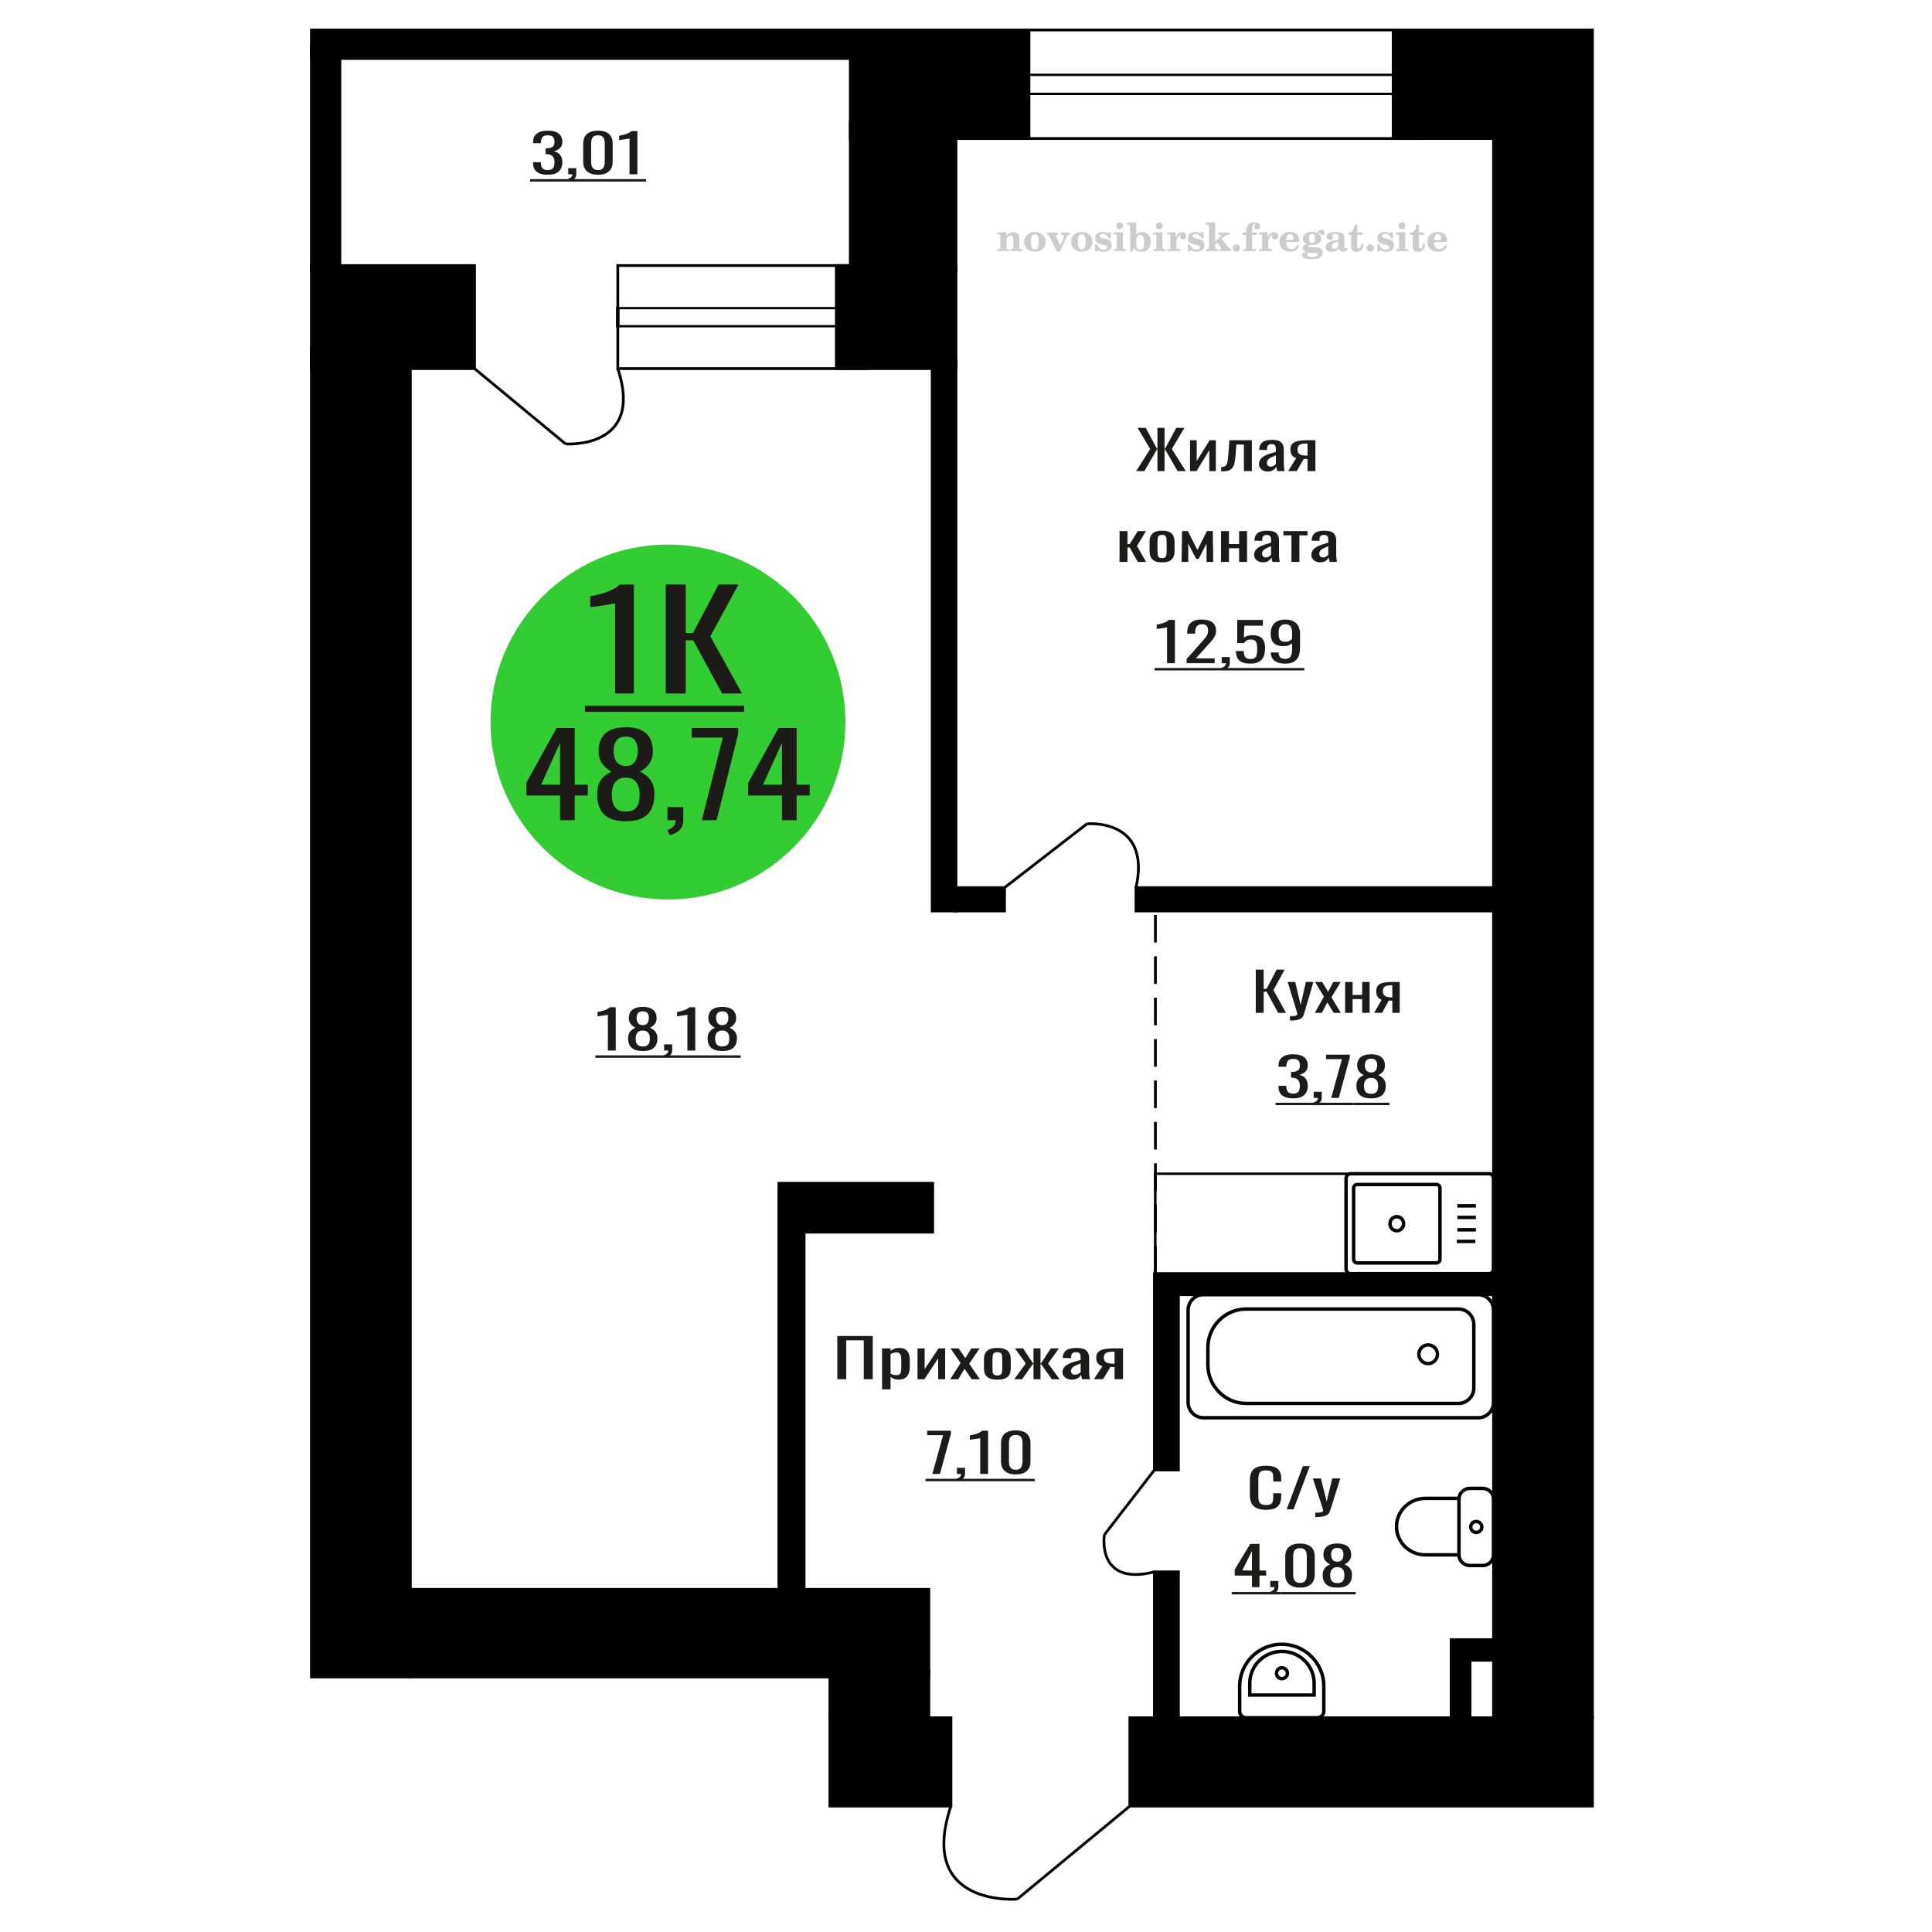 <?xml version="1.0" encoding="UTF-8"?>
<!DOCTYPE svg PUBLIC "-//W3C//DTD SVG 1.1//EN" "http://www.w3.org/Graphics/SVG/1.1/DTD/svg11.dtd">
<!-- Creator: CorelDRAW 2019 -->
<svg xmlns="http://www.w3.org/2000/svg" xml:space="preserve" width="140mm" height="140mm" version="1.1" style="shape-rendering:geometricPrecision; text-rendering:geometricPrecision; image-rendering:optimizeQuality; fill-rule:evenodd; clip-rule:evenodd"
viewBox="0 0 14000 14000"
 xmlns:xlink="http://www.w3.org/1999/xlink">
 <defs>
  <style type="text/css">
   <![CDATA[
    .str0 {stroke:black;stroke-width:25;stroke-miterlimit:22.926}
    .str1 {stroke:black;stroke-width:20;stroke-miterlimit:22.926}
    .str2 {stroke:black;stroke-width:20;stroke-miterlimit:22.926;stroke-dasharray:200 100}
    .fil1 {fill:none}
    .fil5 {fill:black}
    .fil2 {fill:#1C1B17}
    .fil4 {fill:#33CC33}
    .fil0 {fill:#1C1B17;fill-rule:nonzero}
    .fil3 {fill:#CCCCCC;fill-rule:nonzero}
   ]]>
  </style>
 </defs>
 <g id="Слой_x0020_1">
  <polygon class="fil0" points="9099.79,7339.25 9099.79,7026.01 9156.96,7026.01 9156.96,7165.23 9178.2,7165.23 9251.56,7026.01 9308.72,7026.01 9227.78,7174.9 9318.84,7339.25 9261.68,7339.25 9178.71,7186.5 9156.96,7186.5 9156.96,7339.25 "/>
  <path id="1" class="fil0" d="M9347.67 7395.32l0 -31.71c13.16,0 23.62,-0.45 31.37,-1.35 7.76,-0.9 13.32,-2.58 16.7,-5.03 3.37,-2.45 5.06,-5.86 5.06,-10.25 0,-2.32 -1.19,-7.47 -3.55,-15.46 -2.36,-8 -4.89,-16.5 -7.58,-25.53l-58.69 -190.26 54.64 0 39.46 167.06 37.94 -167.06 54.64 0 -69.82 235.89c-3.03,10.83 -8.59,19.4 -16.69,25.72 -8.1,6.32 -18.47,10.89 -31.11,13.73 -12.65,2.84 -27.92,4.25 -45.79,4.25l-6.58 0z"/>
  <polygon id="2" class="fil0" points="9527.77,7339.25 9593.53,7221.69 9529.29,7115.73 9580.88,7115.73 9623.89,7186.5 9661.83,7115.73 9714.94,7115.73 9648.17,7226.72 9715.96,7339.25 9664.36,7339.25 9618.32,7263.45 9578.87,7339.25 "/>
  <polygon id="3" class="fil0" points="9747.32,7339.25 9747.32,7115.73 9801.45,7115.73 9801.45,7209.7 9870.76,7209.7 9870.76,7115.73 9924.89,7115.73 9924.89,7339.25 9870.76,7339.25 9870.76,7239.87 9801.45,7239.87 9801.45,7339.25 "/>
  <path id="4" class="fil0" d="M9957.27 7339.25l55.14 -94.74c-9.45,-2.84 -17.13,-7.09 -23.03,-12.77 -5.9,-5.67 -10.2,-12.63 -12.89,-20.88 -2.7,-8.25 -4.05,-17.53 -4.05,-27.84 0,-11.86 2.03,-22.04 6.07,-30.55 4.05,-8.51 10.46,-15.47 19.22,-20.88 8.78,-5.42 20.41,-9.41 34.92,-11.99 14.49,-2.58 32.37,-3.87 53.62,-3.87l56.65 0 0 223.52 -53.62 0 0 -88.17c-5.4,0 -9.95,-0.06 -13.65,-0.19 -3.72,-0.13 -7.76,-0.33 -12.14,-0.58l-48.07 88.94 -58.17 0zm125.96 -112.15c0.67,0 1.77,0 3.29,0 1.51,0 2.44,0 2.78,0l0 -87.78c-0.34,0 -1.27,0 -2.78,0 -1.52,0 -2.45,0 -2.79,0 -15.84,0 -28.41,1.48 -37.69,4.45 -9.26,2.96 -15.76,7.6 -19.46,13.92 -3.72,6.32 -5.58,14.76 -5.58,25.33 0,14.69 4.31,25.65 12.9,32.87 8.61,7.22 25.05,10.96 49.33,11.21z"/>
  <polygon class="fil0" points="6067.27,9994.37 6067.27,9681.13 6324.21,9681.13 6324.21,9994.37 6259.11,9994.37 6259.11,9712.46 6132.37,9712.46 6132.37,9994.37 "/>
  <path id="1" class="fil0" d="M6391.6 10067.84l0 -296.99 61.65 0 0 17.79c7.3,-5.67 16.13,-10.57 26.5,-14.69 10.37,-4.13 22.66,-6.19 36.87,-6.19 17.28,0 31.01,3.03 41.19,9.09 10.17,6.05 17.76,13.66 22.75,22.81 4.99,9.15 8.26,18.43 9.8,27.84 1.53,9.41 2.29,17.47 2.29,24.17l0 54.14c0,15.73 -2.29,30.62 -6.91,44.67 -4.6,14.05 -12.96,25.39 -25.06,34.03 -12.09,8.64 -29.09,12.95 -50.97,12.95 -11.91,0 -22.47,-1.99 -31.69,-5.99 -9.22,-4 -17.47,-8.57 -24.77,-13.73l0 90.1 -61.65 0zm106.01 -102.86c10.76,0 18.43,-2.64 23.05,-7.93 4.6,-5.28 7.47,-12.44 8.64,-21.46 1.14,-9.02 1.72,-18.95 1.72,-29.78l0 -54.14c0,-9.28 -0.77,-17.85 -2.3,-25.71 -1.54,-7.87 -4.8,-14.12 -9.79,-18.76 -5.01,-4.64 -12.87,-6.96 -23.63,-6.96 -8.06,0 -15.74,1.16 -23.04,3.48 -7.3,2.32 -13.63,5.03 -19.01,8.12l0 143.09c5.76,2.83 12.29,5.22 19.59,7.15 7.3,1.93 15.55,2.9 24.77,2.9z"/>
  <polygon id="2" class="fil0" points="6648.53,9994.37 6648.53,9770.85 6700.39,9770.85 6700.39,9921.28 6800.61,9770.85 6849.01,9770.85 6849.01,9994.37 6798.32,9994.37 6798.32,9842.78 6698.66,9994.37 "/>
  <polygon id="3" class="fil0" points="6885.88,9994.37 6960.77,9876.81 6887.61,9770.85 6946.36,9770.85 6995.34,9841.62 7038.54,9770.85 7099.03,9770.85 7022.99,9881.84 7100.19,9994.37 7041.42,9994.37 6989,9918.57 6944.07,9994.37 "/>
  <path id="4" class="fil0" d="M7227.5 9997.46c-24.58,0 -43.98,-3.35 -58.19,-10.05 -14.21,-6.7 -24.28,-16.24 -30.24,-28.62 -5.96,-12.37 -8.92,-26.94 -8.92,-43.7l0 -64.96c0,-16.76 2.96,-31.33 8.92,-43.7 5.96,-12.38 16.03,-21.91 30.24,-28.62 14.21,-6.7 33.61,-10.05 58.19,-10.05 24.58,0 43.87,3.35 57.89,10.05 14.01,6.71 24.01,16.24 29.95,28.62 5.96,12.37 8.94,26.94 8.94,43.7l0 64.96c0,16.76 -2.98,31.33 -8.94,43.7 -5.94,12.38 -15.94,21.92 -29.95,28.62 -14.02,6.7 -33.31,10.05 -57.89,10.05zm0 -30.55c11.9,0 20.26,-2.32 25.05,-6.96 4.8,-4.64 7.69,-10.76 8.64,-18.37 0.97,-7.6 1.45,-15.53 1.45,-23.78l0 -69.99c0,-8.51 -0.48,-16.5 -1.45,-23.98 -0.95,-7.48 -3.84,-13.6 -8.64,-18.37 -4.79,-4.77 -13.15,-7.15 -25.05,-7.15 -11.91,0 -20.35,2.38 -25.36,7.15 -4.99,4.77 -7.97,10.89 -8.92,18.37 -0.95,7.48 -1.45,15.47 -1.45,23.98l0 69.99c0,8.25 0.5,16.18 1.45,23.78 0.95,7.61 3.93,13.73 8.92,18.37 5.01,4.64 13.45,6.96 25.36,6.96z"/>
  <polygon id="5" class="fil0" points="7349.62,9994.37 7433.15,9880.29 7354.8,9770.85 7413.56,9770.85 7484.42,9878.36 7489.03,9878.36 7489.03,9770.85 7539.72,9770.85 7539.72,9878.36 7544.32,9878.36 7614.61,9770.85 7673.37,9770.85 7595.03,9880.29 7678.56,9994.37 7621.52,9994.37 7544.32,9884.54 7539.72,9884.54 7539.72,9994.37 7489.03,9994.37 7489.03,9884.54 7483.84,9884.54 7406.65,9994.37 "/>
  <path id="6" class="fil0" d="M7766.12 9997.46c-13.06,0 -24.58,-2.51 -34.56,-7.54 -9.99,-5.02 -17.86,-11.47 -23.63,-19.33 -5.75,-7.87 -8.64,-16.18 -8.64,-24.95 0,-13.92 3.46,-25.65 10.37,-35.19 6.91,-9.53 16.42,-17.59 28.52,-24.17 12.11,-6.57 26.12,-12.31 42.05,-17.2 15.94,-4.9 32.74,-9.67 50.41,-14.31l0 -15.86c0,-9.02 -0.76,-16.5 -2.31,-22.43 -1.53,-5.93 -4.69,-10.37 -9.5,-13.34 -4.8,-2.96 -12,-4.45 -21.6,-4.45 -8.45,0 -15.27,1.29 -20.46,3.87 -5.18,2.58 -8.92,6.25 -11.23,11.02 -2.29,4.77 -3.46,10.38 -3.46,16.82l0 11.22 -61.06 -1.55c0.78,-24.75 9.22,-42.99 25.36,-54.72 16.13,-11.73 41.08,-17.59 74.88,-17.59 33.03,0 56.46,6.06 70.29,18.17 13.82,12.12 20.73,29.65 20.73,52.6l0 102.09c0,6.96 0.29,13.66 0.87,20.11 0.58,6.44 1.34,12.44 2.31,17.98 0.95,5.54 1.81,10.76 2.59,15.66l-56.46 0c-1.15,-4.12 -2.59,-9.35 -4.32,-15.66 -1.73,-6.32 -2.98,-12.05 -3.74,-17.21 -3.84,8.77 -11.25,16.95 -22.18,24.56 -10.95,7.6 -26.03,11.4 -45.23,11.4zm24.19 -35.57c6.16,0 11.91,-1.16 17.28,-3.48 5.38,-2.32 10.19,-4.97 14.41,-7.93 4.23,-2.97 7.11,-5.35 8.64,-7.16l0 -63.42c-9.59,3.61 -18.62,7.22 -27.07,10.83 -8.46,3.61 -15.85,7.41 -22.18,11.41 -6.35,4 -11.34,8.51 -14.99,13.53 -3.65,5.03 -5.46,10.77 -5.46,17.21 0,9.03 2.5,16.12 7.49,21.27 4.99,5.16 12.29,7.74 21.88,7.74z"/>
  <path id="7" class="fil0" d="M7926.28 9994.37l62.79 -94.74c-10.76,-2.84 -19.5,-7.09 -26.22,-12.77 -6.72,-5.67 -11.62,-12.63 -14.69,-20.88 -3.07,-8.25 -4.6,-17.53 -4.6,-27.84 0,-11.86 2.31,-22.04 6.91,-30.55 4.6,-8.51 11.9,-15.47 21.88,-20.88 10,-5.42 23.24,-9.41 39.76,-11.99 16.51,-2.58 36.87,-3.87 61.07,-3.87l64.51 0 0 223.52 -61.06 0 0 -88.17c-6.15,0 -11.34,-0.06 -15.55,-0.19 -4.23,-0.13 -8.83,-0.33 -13.83,-0.58l-54.73 88.94 -66.24 0zm143.44 -112.15c0.76,0 2.01,0 3.74,0 1.73,0 2.78,0 3.17,0l0 -87.78c-0.39,0 -1.44,0 -3.17,0 -1.73,0 -2.79,0 -3.17,0 -18.04,0 -32.36,1.48 -42.92,4.45 -10.55,2.96 -17.95,7.6 -22.17,13.92 -4.23,6.32 -6.34,14.76 -6.34,25.33 0,14.69 4.9,25.65 14.68,32.87 9.81,7.22 28.53,10.96 56.18,11.21z"/>
  <path class="fil1 str0" d="M10822.7 11266.87l0 -404.06c0,-42.57 -35.35,-77.4 -78.55,-77.4l-93.39 0c-43.2,0 -78.55,34.83 -78.55,77.4l0 404.06c0,42.58 35.35,77.41 78.55,77.41l93.39 0c43.2,0 78.55,-34.83 78.55,-77.41zm-250.49 0l0 -408.89 -245.23 0c-114.11,0 -207.46,92 -207.46,204.44l0 0.01c0,112.44 93.35,204.44 207.46,204.44l245.23 0zm165.45 -202.02c0,-21.89 -18,-39.62 -40.21,-39.62 -22.2,0 -40.2,17.73 -40.2,39.62 0,21.88 18,39.61 40.2,39.61 22.21,0 40.21,-17.73 40.21,-39.61z"/>
  <path class="fil1 str0" d="M9786.79 9229.6l1003.18 0c18,0 32.73,-15.21 32.73,-33.8l0 -656.74c0,-18.59 -14.73,-33.8 -32.73,-33.8l-1003.18 0c-18,0 -32.73,15.21 -32.73,33.8l0 656.74c0,18.59 14.73,33.8 32.73,33.8zm47.7 -78l574.45 0c14.13,0 25.68,-11.93 25.68,-26.52l0 -515.29c0,-14.59 -11.55,-26.52 -25.68,-26.52l-574.45 0c-14.12,0 -25.67,11.93 -25.67,26.52l0 515.29c0,14.59 11.55,26.52 25.67,26.52zm287.23 -233.19c27.26,0 49.35,-22.82 49.35,-50.98 0,-28.15 -22.09,-50.97 -49.35,-50.97 -27.26,0 -49.35,22.82 -49.35,50.97 0,28.16 22.09,50.98 49.35,50.98zm434.9 77.17l134.52 0m-130.78 -83.87l134.52 0m-134.52 -89.87l134.52 0m-134.52 -83.86l134.52 0"/>
  <path class="fil1 str0" d="M9030.42 12447.35l515.1 0c26.08,0 47.41,-21.24 47.41,-47.21l0 -181.68c0,-167.03 -137.22,-303.68 -304.95,-303.68l-0.01 0c-167.73,0 -304.96,136.65 -304.96,303.68l0 181.68c0,25.97 21.33,47.21 47.41,47.21zm25.79 -164.3l466.49 0 0 -85.58c0,-126.81 -104.2,-230.56 -231.54,-230.56l-3.41 0c-127.34,0 -231.54,103.75 -231.54,230.56l0 85.58zm233.25 -118.56c21.91,0 39.67,-17.69 39.67,-39.52 0,-21.82 -17.76,-39.51 -39.67,-39.51 -21.92,0 -39.69,17.69 -39.69,39.51 0,21.83 17.77,39.52 39.69,39.52z"/>
  <polygon class="fil0" points="6756.36,10680.77 6834.1,10400.02 6718.56,10400.02 6718.56,10367.53 6891.08,10367.53 6891.08,10387.64 6811.22,10680.77 "/>
  <path id="1" class="fil0" d="M6942.73 10731.43l-9.04 -17.79c9.58,-2.32 17.13,-6.38 22.62,-12.18 5.51,-5.8 8.26,-12.7 8.26,-20.69l-30.35 0 0 -44.47 58.57 0 0 43.7c0,13.66 -4.08,24.55 -12.25,32.67 -8.16,8.12 -20.76,14.38 -37.81,18.76z"/>
  <path id="2" class="fil0" d="M7103.01 10680.77l0 -259.1c-0.35,0.26 -4.35,1.04 -11.98,2.32 -7.64,1.29 -16.24,2.58 -25.83,3.87 -9.58,1.29 -18.11,2.45 -25.56,3.48 -7.46,1.03 -11.36,1.55 -11.71,1.55l0 -31.32c6.03,-1.04 13.05,-2.45 21.04,-4.26 7.98,-1.8 16.15,-3.99 24.49,-6.57 8.33,-2.58 16.32,-5.8 23.96,-9.67 7.63,-3.87 14.1,-8.38 19.43,-13.54l43.14 0 0 313.24 -56.98 0z"/>
  <path id="3" class="fil0" d="M7360.74 10684.25c-24.49,0 -44.64,-4 -60.43,-11.99 -15.81,-7.99 -27.52,-18.95 -35.16,-32.87 -7.63,-13.92 -11.44,-29.77 -11.44,-47.56l0 -134.97c0,-18.3 3.73,-34.35 11.18,-48.14 7.45,-13.79 19.09,-24.56 34.88,-32.29 15.79,-7.73 36.12,-11.6 60.97,-11.6 24.84,0 45.08,3.87 60.7,11.6 15.63,7.73 27.17,18.5 34.62,32.29 7.45,13.79 11.18,29.84 11.18,48.14l0 134.97c0,18.04 -3.82,34.03 -11.45,47.95 -7.64,13.92 -19.26,24.81 -34.87,32.68 -15.63,7.86 -35.68,11.79 -60.18,11.79zm0 -34.03c13.48,0 23.7,-2.84 30.61,-8.51 6.93,-5.67 11.72,-12.95 14.38,-21.85 2.67,-8.89 4,-18.11 4,-27.65l0 -135.73c0,-10.06 -1.25,-19.53 -3.73,-28.42 -2.49,-8.9 -7.18,-16.05 -14.11,-21.47 -6.93,-5.41 -17.31,-8.12 -31.15,-8.12 -13.85,0 -24.32,2.71 -31.42,8.12 -7.09,5.42 -11.88,12.57 -14.38,21.47 -2.47,8.89 -3.73,18.36 -3.73,28.42l0 135.73c0,9.54 1.34,18.76 4,27.65 2.67,8.9 7.64,16.18 14.91,21.85 7.28,5.67 17.49,8.51 30.62,8.51z"/>
  <polygon id="4" class="fil2" points="6706.84,10715.93 7498.12,10715.93 7498.12,10733.51 6706.84,10733.51 "/>
  <path class="fil0" d="M9174.35 10940.61c-30.86,0 -54.82,-4.64 -71.85,-13.92 -17.05,-9.28 -28.89,-21.79 -35.53,-37.51 -6.64,-15.73 -9.96,-33.26 -9.96,-52.59l0 -110.6c0,-21.14 3.32,-39.58 9.96,-55.3 6.64,-15.73 18.48,-27.91 35.53,-36.55 17.03,-8.63 40.99,-12.95 71.85,-12.95 27.28,0 48.9,3.61 64.86,10.83 15.98,7.21 27.47,17.53 34.46,30.93 7,13.41 10.49,29.52 10.49,48.34l0 24.75 -57.58 0 0 -22.04c0,-11.6 -0.81,-21.85 -2.43,-30.75 -1.61,-8.89 -6.01,-15.79 -13.19,-20.68 -7.17,-4.9 -19.2,-7.35 -36.07,-7.35 -17.22,0 -29.79,2.64 -37.68,7.93 -7.89,5.28 -13,12.76 -15.34,22.43 -2.34,9.66 -3.49,20.94 -3.49,33.83l0 124.14c0,15.72 1.79,28.16 5.37,37.31 3.59,9.16 9.52,15.67 17.78,19.53 8.25,3.87 19.37,5.8 33.36,5.8 16.51,0 28.36,-2.64 35.53,-7.92 7.18,-5.29 11.66,-12.57 13.46,-21.85 1.79,-9.28 2.7,-20.11 2.7,-32.49l0 -23.2 57.58 0 0 23.2c0,19.08 -3.23,35.9 -9.69,50.47 -6.46,14.56 -17.58,25.91 -33.36,34.03 -15.8,8.12 -38.04,12.18 -66.76,12.18z"/>
  <polygon id="1" class="fil0" points="9324,10937.13 9441.35,10623.89 9491.41,10623.89 9373.52,10937.13 "/>
  <path id="2" class="fil0" d="M9531.25 10993.2l0 -31.71c14,0 25.12,-0.45 33.38,-1.35 8.25,-0.9 14.17,-2.58 17.76,-5.03 3.59,-2.45 5.38,-5.86 5.38,-10.25 0,-2.32 -1.26,-7.47 -3.77,-15.46 -2.52,-8 -5.2,-16.5 -8.07,-25.53l-62.44 -190.26 58.14 0 41.98 167.06 40.37 -167.06 58.14 0 -74.29 235.89c-3.23,10.83 -9.15,19.4 -17.76,25.72 -8.62,6.32 -19.66,10.89 -33.1,13.73 -13.46,2.84 -29.71,4.25 -48.72,4.25l-7 0z"/>
  <path class="fil0" d="M9370.09 7959.09c-23.44,0 -42.96,-3.22 -58.58,-9.67 -15.61,-6.44 -27.33,-15.72 -35.14,-27.84 -7.82,-12.12 -11.72,-26.43 -11.72,-42.93l0 -10.44 56.45 0c0,1.03 0,2.13 0,3.29 0,1.16 0,2.39 0,3.67 0.36,9.29 1.86,17.66 4.53,25.14 2.65,7.48 7.45,13.41 14.37,17.79 6.93,4.38 16.95,6.57 30.09,6.57 13.84,0 24.32,-2.38 31.41,-7.15 7.1,-4.77 11.9,-11.54 14.37,-20.3 2.5,-8.77 3.74,-18.82 3.74,-30.17 0,-16.5 -4.18,-29.97 -12.52,-40.41 -8.35,-10.44 -22.98,-16.18 -43.93,-17.21 -1.06,-0.25 -2.39,-0.38 -3.99,-0.38 -1.6,0 -2.93,0 -3.99,0l0 -41.38c1.06,0 2.3,0 3.73,0 1.42,0 2.66,0 3.72,0 20.24,-0.52 34.79,-4.38 43.66,-11.6 8.88,-7.22 13.32,-19.21 13.32,-35.97 0,-14.18 -3.28,-25.52 -9.85,-34.03 -6.57,-8.5 -19.62,-12.76 -39.15,-12.76 -19.52,0 -32.48,4.71 -38.87,14.12 -6.39,9.41 -9.93,21.46 -10.64,36.15 0,1.04 0,2.13 0,3.29 0,1.16 0,2.26 0,3.29l-56.45 0 0 -10.44c0,-16.76 3.9,-31.07 11.72,-42.93 7.81,-11.86 19.61,-21.01 35.4,-27.45 15.8,-6.45 35.42,-9.67 58.84,-9.67 23.8,0 43.5,3.22 59.12,9.67 15.61,6.44 27.33,15.66 35.14,27.65 7.8,11.98 11.72,26.36 11.72,43.11 0,18.82 -5.6,33.91 -16.78,45.25 -11.18,11.34 -26.19,19.08 -45,23.2 13.14,2.84 24.24,7.74 33.29,14.7 9.04,6.96 16.07,15.79 21.04,26.49 4.95,10.69 7.45,23.13 7.45,37.31 0,18.57 -3.56,34.74 -10.66,48.54 -7.09,13.79 -18.45,24.49 -34.07,32.09 -15.63,7.61 -36.21,11.41 -61.77,11.41z"/>
  <path id="1" class="fil0" d="M9527.7 8006.27l-9.05 -17.79c9.59,-2.32 17.13,-6.38 22.63,-12.18 5.5,-5.8 8.26,-12.7 8.26,-20.69l-30.35 0 0 -44.47 58.56 0 0 43.7c0,13.66 -4.07,24.55 -12.24,32.67 -8.16,8.12 -20.76,14.38 -37.81,18.76z"/>
  <polygon id="2" class="fil0" points="9646.44,7955.61 9724.18,7674.86 9608.64,7674.86 9608.64,7642.37 9781.16,7642.37 9781.16,7662.48 9701.29,7955.61 "/>
  <path id="3" class="fil0" d="M9935.59 7959.09c-25.92,0 -46.68,-3.74 -62.31,-11.21 -15.62,-7.48 -26.89,-18.12 -33.81,-31.91 -6.92,-13.79 -10.38,-29.97 -10.38,-48.53 0,-10.57 1.24,-19.85 3.72,-27.84 2.49,-8 6.13,-15.02 10.92,-21.08 4.79,-6.06 10.48,-11.34 17.03,-15.85 6.57,-4.52 13.76,-8.58 21.58,-12.19 -14.21,-6.96 -25.74,-16.04 -34.62,-27.26 -8.87,-11.21 -13.31,-25.46 -13.31,-42.73 0,-16.5 3.55,-30.81 10.65,-42.92 7.1,-12.12 18.19,-21.47 33.29,-28.04 15.07,-6.58 34.16,-9.86 57.24,-9.86 23.06,0 41.97,3.28 56.7,9.86 14.73,6.57 25.65,15.92 32.75,28.04 7.1,12.11 10.65,26.42 10.65,42.92 0,17.53 -4.35,31.84 -13.05,42.93 -8.69,11.08 -20.31,20.1 -34.87,27.06 7.81,3.61 15,7.67 21.57,12.19 6.57,4.51 12.24,9.79 17.03,15.85 4.79,6.06 8.52,13.08 11.18,21.08 2.67,7.99 4,17.27 4,27.84 0,18.56 -3.46,34.74 -10.39,48.53 -6.92,13.79 -18.1,24.43 -33.54,31.91 -15.45,7.47 -36.12,11.21 -62.03,11.21zm0 -32.87c13.84,0 24.49,-2.58 31.94,-7.73 7.45,-5.16 12.52,-12.12 15.18,-20.89 2.66,-8.76 3.99,-18.56 3.99,-29.39 0,-9.79 -1.5,-19.01 -4.53,-27.65 -3.02,-8.63 -8.25,-15.72 -15.7,-21.27 -7.46,-5.54 -17.75,-8.31 -30.88,-8.31 -13.14,0 -23.52,2.71 -31.16,8.12 -7.63,5.42 -13.04,12.44 -16.24,21.08 -3.19,8.63 -4.79,17.98 -4.79,28.03 0,10.83 1.42,20.63 4.25,29.39 2.86,8.77 8.09,15.73 15.72,20.89 7.62,5.15 18.36,7.73 32.22,7.73zm0 -154.68c12.06,-0.26 21.2,-2.97 27.41,-8.12 6.21,-5.16 10.56,-11.8 13.06,-19.92 2.48,-8.12 3.71,-16.56 3.71,-25.33 0,-12.89 -3.19,-23.85 -9.58,-32.87 -6.39,-9.02 -17.93,-13.54 -34.6,-13.54 -16.69,0 -28.41,4.52 -35.16,13.54 -6.73,9.02 -10.1,19.98 -10.1,32.87 0,8.77 1.24,17.21 3.71,25.33 2.5,8.12 7.03,14.76 13.59,19.92 6.56,5.15 15.88,7.86 27.96,8.12z"/>
  <polygon id="4" class="fil2" points="9243.35,7990.77 9802.46,7990.77 9802.46,8008.35 9243.35,8008.35 "/>
  <polygon id="5" class="fil2" points="9802.46,7990.77 10068.18,7990.77 10068.18,8008.35 9802.46,8008.35 "/>
  <path class="fil3" d="M7226.21 1819.41l0 -14.11 13.22 -0.28c3.86,-0.29 6.44,-1.13 7.71,-2.54 1.27,-1.41 1.93,-4.05 1.93,-7.91l0 -84.43c0,-4.56 -0.99,-7.52 -3.01,-9.03 -2.02,-1.46 -6.21,-2.21 -12.56,-2.21 -0.84,0 -2.21,0.05 -4.09,0.14 -1.88,0.1 -3.29,0.14 -4.33,0.14l0 -13.82 66.37 -3.11 0 27.05c6.78,-9.32 14.21,-16.14 22.25,-20.51 8.04,-4.38 17.26,-6.54 27.61,-6.54 15.66,0 27.24,4 34.76,12 7.53,7.99 11.29,20.27 11.29,36.83l0 63.49c0,3.86 0.66,6.5 1.98,7.95 1.36,1.51 3.9,2.31 7.66,2.5l13.22 0.28 0 14.11 -86.08 0 0 -14.11 9.69 -0.71c3.86,-0.18 6.4,-0.98 7.62,-2.4 1.27,-1.41 1.88,-4.04 1.88,-7.9l0 -58.98c0,-9.79 -1.69,-16.93 -5.03,-21.31 -3.34,-4.42 -8.75,-6.63 -16.18,-6.63 -10.16,0 -17.54,3.48 -22.15,10.49 -4.57,6.96 -6.87,18.44 -6.87,34.43l0 42.28c0,3.86 0.66,6.5 1.93,7.91 1.27,1.41 3.81,2.25 7.66,2.54l9.88 0.28 0 14.11 -86.36 0z"/>
  <path id="1" class="fil3" d="M7421.56 1752.57c0,-21.12 7.19,-38.33 21.54,-51.69 14.39,-13.36 33.02,-20.04 55.88,-20.04 22.67,0 41.25,6.68 55.74,20.08 14.53,13.41 21.78,30.63 21.78,51.65 0,21.03 -7.2,38.19 -21.55,51.46 -14.39,13.26 -33.02,19.9 -55.97,19.9 -22.95,0 -41.63,-6.64 -55.93,-19.85 -14.34,-13.22 -21.49,-30.39 -21.49,-51.51zm48.82 0c0,18.96 2.26,32.79 6.77,41.53 4.52,8.8 11.67,13.17 21.55,13.17 9.92,0 17.17,-4.37 21.77,-13.17 4.61,-8.74 6.92,-22.57 6.92,-41.53 0,-19.19 -2.26,-33.16 -6.82,-41.91 -4.56,-8.79 -11.76,-13.17 -21.59,-13.17 -9.97,0 -17.22,4.38 -21.78,13.17 -4.56,8.75 -6.82,22.72 -6.82,41.91z"/>
  <path id="2" class="fil3" d="M7602.97 1710.76c-2.11,-4.57 -4.33,-7.62 -6.58,-9.08 -2.31,-1.46 -5.6,-2.21 -9.83,-2.21l-1.09 0 0 -14.4 80.53 0 0 14.4 -6.07 0.56c-3.2,0.28 -5.5,0.85 -6.91,1.79 -1.36,0.89 -2.07,2.3 -2.07,4.14 0,0.8 0.33,2.11 0.89,3.85 0.61,1.74 1.37,3.53 2.31,5.37l29.63 62.46 23.14 -53.62c0.76,-1.83 1.32,-3.9 1.79,-6.16 0.47,-2.26 0.71,-4.24 0.71,-5.98 0,-3.48 -1.32,-6.3 -3.96,-8.37 -2.58,-2.02 -6.25,-3.2 -10.95,-3.48l-7.44 -0.56 0 -14.4 64.63 0 0 14.96c-6.07,0.28 -10.77,1.69 -14.11,4.28 -3.39,2.54 -6.73,7.62 -10.16,15.15l-45.72 102.77 -23.99 0 -54.75 -111.47z"/>
  <path id="3" class="fil3" d="M7761.63 1752.57c0,-21.12 7.19,-38.33 21.54,-51.69 14.39,-13.36 33.02,-20.04 55.88,-20.04 22.67,0 41.25,6.68 55.74,20.08 14.53,13.41 21.78,30.63 21.78,51.65 0,21.03 -7.2,38.19 -21.55,51.46 -14.39,13.26 -33.02,19.9 -55.97,19.9 -22.95,0 -41.63,-6.64 -55.93,-19.85 -14.34,-13.22 -21.49,-30.39 -21.49,-51.51zm48.82 0c0,18.96 2.26,32.79 6.77,41.53 4.52,8.8 11.67,13.17 21.55,13.17 9.92,0 17.17,-4.37 21.77,-13.17 4.61,-8.74 6.92,-22.57 6.92,-41.53 0,-19.19 -2.26,-33.16 -6.82,-41.91 -4.56,-8.79 -11.76,-13.17 -21.59,-13.17 -9.97,0 -17.22,4.38 -21.78,13.17 -4.56,8.75 -6.82,22.72 -6.82,41.91z"/>
  <path id="4" class="fil3" d="M7934.86 1769.74l12.18 0c5.79,12.79 13.12,22.58 22.01,29.35 8.94,6.77 18.87,10.16 29.87,10.16 7.2,0 12.89,-1.6 17.08,-4.75 4.23,-3.2 6.35,-7.43 6.35,-12.79 0,-4.8 -1.84,-8.47 -5.55,-11.06 -3.72,-2.59 -11.62,-5.13 -23.76,-7.62 -20.84,-4 -35.51,-9.64 -44.02,-16.84 -8.52,-7.19 -12.75,-17.26 -12.75,-30.19 0,-14.35 4.75,-25.45 14.25,-33.31 9.5,-7.9 23,-11.85 40.45,-11.85 6.49,0 12.7,0.8 18.49,2.45 5.83,1.64 11.15,3.99 15.94,7.1l11.06 -7.57 11.61 0 1.37 45.15 -13.27 0c-4.93,-10.58 -11.33,-18.91 -19.14,-24.88 -7.81,-5.98 -16.18,-8.99 -25.16,-8.99 -6.82,0 -12.37,1.51 -16.65,4.57 -4.33,3.05 -6.5,6.86 -6.5,11.47 0,8.75 11.15,15.1 33.4,19.05 2.68,0.47 4.75,0.85 6.21,1.13 15.71,2.92 27.56,8.23 35.46,15.95 7.91,7.71 11.86,17.73 11.86,30.01 0,14.81 -4.99,26.53 -14.96,35.18 -9.97,8.7 -23.57,13.03 -40.83,13.03 -7.71,0 -15.05,-0.89 -21.92,-2.73 -6.91,-1.83 -13.12,-4.47 -18.76,-7.95l-12.14 8.42 -11.34 0 -0.84 -52.49z"/>
  <path id="5" class="fil3" d="M8089.18 1635.97c0,-7.01 2.4,-12.94 7.25,-17.78 4.84,-4.89 10.67,-7.34 17.59,-7.34 6.63,0 12.37,2.45 17.26,7.38 4.85,4.94 7.29,10.82 7.29,17.74 0,6.91 -2.4,12.84 -7.24,17.87 -4.85,5.03 -10.59,7.53 -17.31,7.53 -6.92,0 -12.75,-2.45 -17.59,-7.39 -4.85,-4.94 -7.25,-10.91 -7.25,-18.01zm48.26 158.56c0,3.95 0.66,6.68 1.93,8.09 1.32,1.41 3.91,2.21 7.76,2.4l11.2 0.28 0 14.11 -87.21 0 0 -14.11 12.28 -0.28c3.81,-0.19 6.39,-0.99 7.71,-2.5 1.37,-1.45 2.02,-4.14 2.02,-7.99l0 -84.48c0,-4.47 -0.98,-7.48 -3.01,-8.94 -2.02,-1.46 -6.16,-2.21 -12.41,-2.21 -0.85,0 -2.17,0.05 -4.1,0.14 -1.88,0.1 -3.34,0.14 -4.46,0.14l0 -13.82 68.29 -3.11 0 112.28z"/>
  <path id="6" class="fil3" d="M8262.18 1702.01c-9.59,0 -16.74,4.75 -21.4,14.25 -4.7,9.55 -7.05,23.99 -7.05,43.37 0,16.27 2.39,28.64 7.24,37.16 4.84,8.51 11.9,12.74 21.21,12.74 9.64,0 16.75,-4.47 21.36,-13.45 4.61,-8.94 6.91,-22.81 6.91,-41.53 0,-17.69 -2.35,-30.81 -7.05,-39.51 -4.66,-8.71 -11.76,-13.03 -21.22,-13.03zm-74.97 121.92c0.94,-5.32 1.64,-10.59 2.07,-15.81 0.47,-5.22 0.7,-10.58 0.7,-16.09l0 -153.48c0,-4.42 -0.99,-7.38 -2.92,-8.84 -1.92,-1.46 -6.02,-2.21 -12.22,-2.21 -0.85,0 -2.26,0.05 -4.29,0.14 -2.02,0.1 -3.66,0.14 -4.84,0.14l0 -13.83 68.02 -3.38 0 89.79c5.78,-6.58 12.08,-11.43 18.86,-14.58 6.82,-3.11 14.44,-4.66 22.9,-4.66 19.01,0 34.39,6.49 46.15,19.48 11.76,12.98 17.64,30 17.64,51.03 0,21.87 -6.5,39.42 -19.43,52.68 -12.94,13.27 -29.96,19.9 -51.13,19.9 -11.19,0 -20.93,-1.98 -29.26,-5.93 -8.32,-3.9 -15.24,-9.83 -20.74,-17.73l-18.01 23.38 -13.5 0z"/>
  <path id="7" class="fil3" d="M8375.68 1635.97c0,-7.01 2.4,-12.94 7.25,-17.78 4.84,-4.89 10.67,-7.34 17.59,-7.34 6.63,0 12.37,2.45 17.26,7.38 4.85,4.94 7.29,10.82 7.29,17.74 0,6.91 -2.4,12.84 -7.24,17.87 -4.85,5.03 -10.59,7.53 -17.31,7.53 -6.92,0 -12.75,-2.45 -17.59,-7.39 -4.85,-4.94 -7.25,-10.91 -7.25,-18.01zm48.26 158.56c0,3.95 0.66,6.68 1.93,8.09 1.32,1.41 3.91,2.21 7.76,2.4l11.2 0.28 0 14.11 -87.21 0 0 -14.11 12.28 -0.28c3.81,-0.19 6.39,-0.99 7.71,-2.5 1.37,-1.45 2.02,-4.14 2.02,-7.99l0 -84.48c0,-4.47 -0.98,-7.48 -3.01,-8.94 -2.02,-1.46 -6.16,-2.21 -12.41,-2.21 -0.85,0 -2.17,0.05 -4.1,0.14 -1.88,0.1 -3.34,0.14 -4.46,0.14l0 -13.82 68.29 -3.11 0 112.28z"/>
  <path id="8" class="fil3" d="M8457.57 1819.41l0 -14.11 13.22 -0.28c3.86,-0.29 6.44,-1.13 7.71,-2.54 1.27,-1.41 1.93,-4.05 1.93,-7.91l0 -84.47c0,-4.52 -0.99,-7.53 -3.01,-8.99 -2.02,-1.46 -6.21,-2.21 -12.56,-2.21 -0.84,0 -2.21,0.05 -4.09,0.14 -1.88,0.1 -3.29,0.14 -4.33,0.14l0 -13.82 62.89 -3.11 0 38.85c5.55,-12.74 12.14,-22.39 19.9,-28.88 7.71,-6.44 16.41,-9.69 26.15,-9.69 9.03,0 16.37,2.54 22.01,7.58 5.65,5.08 8.47,11.52 8.47,19.42 0,7.72 -2.07,13.88 -6.26,18.53 -4.18,4.66 -9.69,6.97 -16.51,6.97 -6.35,0 -11.52,-2.03 -15.52,-6.12 -4,-4.09 -6.02,-9.41 -6.02,-15.94 0,-2.59 0.42,-4.94 1.27,-7.15 0.8,-2.21 2.12,-4.33 3.86,-6.35 -10.49,3.38 -18.44,10.67 -23.94,21.77 -5.51,11.11 -8.28,25.59 -8.28,43.42l0 29.91c0,3.86 0.66,6.5 1.97,7.95 1.37,1.51 3.91,2.31 7.67,2.5l18.02 0.28 0 14.11 -94.55 0z"/>
  <path id="9" class="fil3" d="M8607.2 1769.74l12.18 0c5.79,12.79 13.12,22.58 22.01,29.35 8.94,6.77 18.87,10.16 29.87,10.16 7.2,0 12.89,-1.6 17.08,-4.75 4.23,-3.2 6.35,-7.43 6.35,-12.79 0,-4.8 -1.84,-8.47 -5.55,-11.06 -3.72,-2.59 -11.62,-5.13 -23.76,-7.62 -20.84,-4 -35.51,-9.64 -44.02,-16.84 -8.52,-7.19 -12.75,-17.26 -12.75,-30.19 0,-14.35 4.75,-25.45 14.25,-33.31 9.5,-7.9 23,-11.85 40.45,-11.85 6.49,0 12.7,0.8 18.49,2.45 5.83,1.64 11.15,3.99 15.94,7.1l11.06 -7.57 11.61 0 1.37 45.15 -13.27 0c-4.93,-10.58 -11.33,-18.91 -19.14,-24.88 -7.81,-5.98 -16.18,-8.99 -25.16,-8.99 -6.82,0 -12.37,1.51 -16.65,4.57 -4.33,3.05 -6.5,6.86 -6.5,11.47 0,8.75 11.15,15.1 33.4,19.05 2.68,0.47 4.75,0.85 6.21,1.13 15.71,2.92 27.56,8.23 35.46,15.95 7.91,7.71 11.86,17.73 11.86,30.01 0,14.81 -4.99,26.53 -14.96,35.18 -9.97,8.7 -23.57,13.03 -40.83,13.03 -7.71,0 -15.05,-0.89 -21.92,-2.73 -6.91,-1.83 -13.12,-4.47 -18.76,-7.95l-12.14 8.42 -11.34 0 -0.84 -52.49z"/>
  <path id="10" class="fil3" d="M8760.96 1638.51c0,-4.38 -0.94,-7.34 -2.82,-8.8 -1.88,-1.46 -5.93,-2.21 -12.14,-2.21 -0.7,0 -2.12,0.05 -4.19,0.14 -2.02,0.1 -3.66,0.14 -4.84,0.14l0 -13.83 68.3 -3.38 0 137.96 33.91 -28.51c2.96,-2.4 5.13,-4.56 6.54,-6.54 1.46,-1.97 2.16,-3.85 2.16,-5.59 0,-2.78 -1.31,-4.8 -3.95,-6.12 -2.59,-1.36 -6.54,-2.02 -11.76,-2.02 -0.47,0 -1.27,0.05 -2.35,0.14 -1.08,0.09 -1.93,0.14 -2.49,0.14l0 -14.67 82.92 0 0 14.67c-7.15,0 -13.59,0.94 -19.33,2.82 -5.74,1.88 -11.15,4.89 -16.18,9.03l-22.86 18.35 52.73 64.86c2.82,3.58 5.45,6.21 7.81,7.81 2.4,1.6 4.89,2.4 7.43,2.4l0.56 0 0 14.11 -85.51 0 0 -14.11 6.77 -0.28c2.59,-0.19 4.52,-0.76 5.93,-1.7 1.36,-0.98 2.07,-2.3 2.07,-3.95 0,-1.55 -1.27,-3.9 -3.72,-7.01 -0.65,-0.84 -1.12,-1.45 -1.41,-1.78l-25.73 -31.28 -13.54 11 0 24.27c0,3.86 0.66,6.5 1.93,7.95 1.27,1.51 3.85,2.31 7.71,2.5l9.27 0.28 0 14.11 -85.23 0 0 -14.11 12.23 -0.28c3.76,-0.19 6.35,-0.99 7.71,-2.5 1.36,-1.45 2.07,-4.09 2.07,-7.95l0 -156.06z"/>
  <path id="11" class="fil3" d="M8959.69 1770.3c7.15,0 13.35,2.59 18.58,7.81 5.22,5.18 7.85,11.38 7.85,18.63 0,7.29 -2.59,13.54 -7.81,18.77 -5.17,5.22 -11.38,7.85 -18.62,7.85 -7.2,0 -13.36,-2.63 -18.54,-7.85 -5.22,-5.23 -7.8,-11.48 -7.8,-18.77 0,-7.15 2.63,-13.36 7.85,-18.58 5.22,-5.22 11.38,-7.86 18.49,-7.86z"/>
  <path id="12" class="fil3" d="M9004.28 1703.14l0 -17.78 25.02 0 0 -5.65c0,-21.97 5.22,-38.99 15.71,-51.17 10.49,-12.19 25.21,-18.26 44.12,-18.26 13.27,0 23.76,2.73 31.52,8.14 7.76,5.41 11.66,12.7 11.66,21.87 0,6.82 -2.07,12.19 -6.21,16.09 -4.14,3.9 -9.87,5.83 -17.26,5.83 -6.07,0 -11.01,-1.78 -14.82,-5.36 -3.81,-3.57 -5.73,-8.18 -5.73,-13.78 0,-5.88 2.63,-11.1 7.95,-15.71 1.08,-1.08 1.64,-1.79 1.64,-2.07 0,-0.99 -0.47,-1.74 -1.36,-2.16 -0.94,-0.47 -2.45,-0.71 -4.57,-0.71 -7,0 -11.85,3.58 -14.53,10.68 -2.73,7.1 -4.09,21.54 -4.09,43.32l0 8.94 35.51 0 0 17.78 -35.51 0 0 91.43c0,4.14 0.84,6.97 2.59,8.47 1.74,1.51 5.08,2.26 10.01,2.26l15.06 0 0 14.11 -93.7 0 0 -14.11 12.37 -0.28c3.76,-0.19 6.3,-0.99 7.67,-2.5 1.31,-1.45 1.97,-4.09 1.97,-7.95l0 -91.43 -25.02 0z"/>
  <path id="13" class="fil3" d="M9123.28 1819.41l0 -14.11 13.22 -0.28c3.86,-0.29 6.44,-1.13 7.71,-2.54 1.27,-1.41 1.93,-4.05 1.93,-7.91l0 -84.47c0,-4.52 -0.99,-7.53 -3.01,-8.99 -2.02,-1.46 -6.21,-2.21 -12.56,-2.21 -0.84,0 -2.21,0.05 -4.09,0.14 -1.88,0.1 -3.29,0.14 -4.33,0.14l0 -13.82 62.89 -3.11 0 38.85c5.55,-12.74 12.14,-22.39 19.9,-28.88 7.71,-6.44 16.41,-9.69 26.15,-9.69 9.03,0 16.37,2.54 22.01,7.58 5.65,5.08 8.47,11.52 8.47,19.42 0,7.72 -2.07,13.88 -6.26,18.53 -4.18,4.66 -9.69,6.97 -16.51,6.97 -6.35,0 -11.52,-2.03 -15.52,-6.12 -4,-4.09 -6.02,-9.41 -6.02,-15.94 0,-2.59 0.42,-4.94 1.27,-7.15 0.8,-2.21 2.12,-4.33 3.86,-6.35 -10.49,3.38 -18.44,10.67 -23.94,21.77 -5.51,11.11 -8.28,25.59 -8.28,43.42l0 29.91c0,3.86 0.66,6.5 1.97,7.95 1.37,1.51 3.91,2.31 7.67,2.5l18.02 0.28 0 14.11 -94.55 0z"/>
  <path id="14" class="fil3" d="M9402.73 1772.84l12.42 5.93c-4.42,14.77 -12.14,26.01 -23.19,33.68 -11.1,7.67 -25.17,11.48 -42.24,11.48 -23.43,0 -42.29,-6.59 -56.68,-19.71 -14.35,-13.13 -21.54,-30.34 -21.54,-51.65 0,-21.26 7.15,-38.57 21.4,-51.83 14.3,-13.27 32.97,-19.9 56.02,-19.9 21.02,0 37.35,6.07 49.01,18.25 11.67,12.14 17.5,29.21 17.5,51.13l0 3.71 -94.83 0 0 1.93c0,16.33 3.3,28.65 9.83,36.97 6.59,8.33 16.37,12.47 29.31,12.47 9.45,0 17.78,-2.73 24.93,-8.19 7.19,-5.45 13.21,-13.54 18.06,-24.27zm-82.13 -33.58l43.37 0c2.96,0 5.03,-0.66 6.21,-1.93 1.18,-1.27 1.79,-3.62 1.79,-7.05 0,-12.14 -1.84,-20.98 -5.46,-26.49 -3.62,-5.5 -9.31,-8.27 -17.12,-8.27 -8.98,0 -15.85,3.62 -20.6,10.81 -4.71,7.25 -7.43,18.21 -8.19,32.93z"/>
  <path id="15" class="fil3" d="M9467.26 1824.54c-9.12,-2.31 -15.99,-5.69 -20.65,-10.26 -4.65,-4.56 -6.96,-10.16 -6.96,-16.88 0,-7.43 3.06,-13.55 9.22,-18.39 6.16,-4.8 15.05,-8.09 26.62,-9.84 -11.38,-3.05 -20.03,-8.04 -26.01,-15.05 -5.97,-6.96 -8.98,-15.47 -8.98,-25.49 0,-14.3 6.07,-25.97 18.2,-34.9 12.14,-8.99 27.99,-13.45 47.56,-13.45 6.91,0 13.4,0.7 19.56,2.07 6.17,1.36 12.14,3.43 17.92,6.16l4.85 -7.01c3.76,-5.36 8.28,-9.46 13.5,-12.37 5.22,-2.92 10.68,-4.38 16.37,-4.38 6.25,0 11.33,1.79 15.28,5.37 3.96,3.62 5.93,8.23 5.93,13.82 0,5.51 -1.5,10.02 -4.56,13.46 -3.01,3.43 -6.96,5.17 -11.81,5.17 -3.34,0 -6.16,-0.7 -8.56,-2.12 -2.4,-1.45 -4.33,-3.62 -5.78,-6.53 -0.57,-1.13 -0.9,-2.5 -1.09,-4.14 -0.28,-2.31 -1.27,-3.48 -2.91,-3.58 -1.65,0 -3.48,0.8 -5.51,2.4 -2.02,1.6 -3.66,3.62 -4.93,6.07 6.96,4.8 12.04,9.92 15.24,15.43 3.19,5.55 4.79,11.9 4.79,19.05 0,14.34 -5.83,25.58 -17.45,33.72 -11.62,8.14 -27.75,12.23 -48.4,12.23 -1.74,0 -4.18,-0.09 -7.34,-0.28 -3.1,-0.19 -5.36,-0.28 -6.72,-0.28 -4.33,0 -7.72,0.8 -10.11,2.44 -2.45,1.6 -3.67,3.81 -3.67,6.64 0,3.24 1.08,5.5 3.24,6.77 2.17,1.27 5.93,1.93 11.34,1.93l20.46 0c10.72,0 20.08,0.33 28.03,1.03 8,0.71 13.45,1.6 16.51,2.68 7.72,2.78 13.74,7.34 18.06,13.78 4.33,6.45 6.5,13.88 6.5,22.3 0,14.86 -7.06,26.29 -21.17,34.29 -14.11,8 -34.34,11.99 -60.73,11.99 -22.43,0 -39.32,-2.44 -50.65,-7.29 -11.34,-4.89 -17.03,-12.13 -17.03,-21.77 0,-6.35 2.77,-11.62 8.28,-15.9 5.5,-4.28 13.36,-7.25 23.56,-8.89zm13.88 7.85c-3.58,1.46 -6.12,3.15 -7.62,5.04 -1.51,1.88 -2.26,4.32 -2.26,7.38 0,6.16 2.68,10.72 8,13.64 5.31,2.96 13.59,4.42 24.83,4.42 15.24,0 26.53,-1.41 33.82,-4.18 7.29,-2.83 10.96,-7.15 10.96,-13.08 0,-4.66 -1.97,-8.04 -5.93,-10.11 -3.95,-2.07 -10.72,-3.11 -20.32,-3.11l-41.48 0zm4.8 -104.51c0,11.61 1.74,20.08 5.22,25.4 3.53,5.31 8.98,7.99 16.46,7.99 7.53,0 13.08,-2.68 16.7,-8.09 3.57,-5.36 5.36,-13.78 5.36,-25.3 0,-11.29 -1.79,-19.66 -5.36,-25.07 -3.62,-5.41 -9.17,-8.14 -16.7,-8.14 -7.48,0 -12.93,2.73 -16.46,8.14 -3.48,5.41 -5.22,13.78 -5.22,25.07z"/>
  <path id="16" class="fil3" d="M9698.5 1751.11c-16.7,2.68 -28.6,6.63 -35.66,11.86 -7.1,5.22 -10.63,12.55 -10.63,22.06 0,5.78 1.6,10.34 4.75,13.78 3.15,3.38 7.43,5.08 12.75,5.08 8.7,0 15.71,-3.25 20.93,-9.74 5.22,-6.49 7.86,-15.38 7.86,-26.67l0 -16.37zm43.74 35.75c0,4.52 0.8,7.71 2.4,9.64 1.6,1.93 4.23,2.87 7.81,2.87 1.64,0 3.52,-0.47 5.64,-1.46 2.12,-0.94 3.43,-1.41 4,-1.41 1.08,0 1.97,0.33 2.63,1.08 0.61,0.76 0.94,1.79 0.94,3.2 0,5.88 -3.34,11.25 -10.06,16.14 -6.73,4.84 -14.77,7.29 -24.13,7.29 -7.01,0 -12.98,-1.84 -17.92,-5.55 -4.99,-3.72 -7.9,-8.52 -8.85,-14.35 -7.71,6.3 -16.46,11.2 -26.24,14.68 -9.79,3.48 -19.85,5.22 -30.25,5.22 -13.5,0 -23.99,-2.92 -31.42,-8.8 -7.43,-5.88 -11.14,-14.16 -11.14,-24.83 0,-14.21 7.47,-25.64 22.38,-34.2 14.92,-8.61 38.53,-15.05 70.75,-19.38l0 -15.33c0,-9.93 -1.98,-16.94 -5.93,-21.07 -3.95,-4.14 -10.53,-6.21 -19.71,-6.21 -5.97,0 -11,0.98 -15.05,2.96 -4.09,1.98 -6.16,4.28 -6.16,6.82 0,0.66 1.22,2.54 3.67,5.69 2.44,3.11 3.67,6.59 3.67,10.49 0,5.32 -2.07,9.6 -6.26,12.89 -4.18,3.24 -9.64,4.89 -16.32,4.89 -6.82,0 -12.47,-1.97 -16.98,-5.93 -4.47,-3.95 -6.73,-8.89 -6.73,-14.86 0,-11.76 5.65,-20.88 16.94,-27.37 11.33,-6.45 27.28,-9.69 47.97,-9.69 11.57,0 21.73,1.17 30.53,3.52 8.75,2.31 15.99,5.79 21.68,10.35 4.52,3.53 7.67,7.48 9.46,11.95 1.79,4.42 2.68,11.24 2.68,20.41l0 60.35z"/>
  <path id="17" class="fil3" d="M9878.98 1766.07c0,0.66 0.09,1.65 0.24,2.96 0.14,1.32 0.18,2.31 0.18,2.97 0,16.51 -4.37,29.39 -13.12,38.66 -8.8,9.22 -20.98,13.83 -36.55,13.83 -14.2,0 -24.32,-3.34 -30.29,-10.07 -5.97,-6.68 -8.94,-18.48 -8.94,-35.41l0 -77 -20.32 0 0 -15.15c13.97,-0.89 24.84,-6.35 32.55,-16.27 7.72,-9.93 11.95,-23.95 12.7,-41.96l19.38 0 0 56.73 38.1 0 0 16.65 -38.1 0 0 74.78c0,9.55 0.9,15.9 2.64,19.01 1.74,3.15 4.79,4.7 9.22,4.7 5.41,0 9.5,-2.87 12.32,-8.56 2.77,-5.69 4.33,-14.3 4.61,-25.87l15.38 0z"/>
  <path id="18" class="fil3" d="M9928.89 1770.3c7.15,0 13.35,2.59 18.58,7.81 5.22,5.18 7.85,11.38 7.85,18.63 0,7.29 -2.59,13.54 -7.81,18.77 -5.17,5.22 -11.38,7.85 -18.62,7.85 -7.2,0 -13.36,-2.63 -18.54,-7.85 -5.22,-5.23 -7.8,-11.48 -7.8,-18.77 0,-7.15 2.63,-13.36 7.85,-18.58 5.22,-5.22 11.38,-7.86 18.49,-7.86z"/>
  <path id="19" class="fil3" d="M9980.16 1769.74l12.18 0c5.79,12.79 13.12,22.58 22.01,29.35 8.94,6.77 18.87,10.16 29.87,10.16 7.2,0 12.89,-1.6 17.08,-4.75 4.23,-3.2 6.35,-7.43 6.35,-12.79 0,-4.8 -1.84,-8.47 -5.55,-11.06 -3.72,-2.59 -11.62,-5.13 -23.76,-7.62 -20.84,-4 -35.51,-9.64 -44.02,-16.84 -8.52,-7.19 -12.75,-17.26 -12.75,-30.19 0,-14.35 4.75,-25.45 14.25,-33.31 9.5,-7.9 23,-11.85 40.45,-11.85 6.49,0 12.7,0.8 18.49,2.45 5.83,1.64 11.15,3.99 15.94,7.1l11.06 -7.57 11.61 0 1.37 45.15 -13.27 0c-4.93,-10.58 -11.33,-18.91 -19.14,-24.88 -7.81,-5.98 -16.18,-8.99 -25.16,-8.99 -6.82,0 -12.37,1.51 -16.65,4.57 -4.33,3.05 -6.5,6.86 -6.5,11.47 0,8.75 11.15,15.1 33.4,19.05 2.68,0.47 4.75,0.85 6.21,1.13 15.71,2.92 27.56,8.23 35.46,15.95 7.91,7.71 11.86,17.73 11.86,30.01 0,14.81 -4.99,26.53 -14.96,35.18 -9.97,8.7 -23.57,13.03 -40.83,13.03 -7.71,0 -15.05,-0.89 -21.92,-2.73 -6.91,-1.83 -13.12,-4.47 -18.76,-7.95l-12.14 8.42 -11.34 0 -0.84 -52.49z"/>
  <path id="20" class="fil3" d="M10134.48 1635.97c0,-7.01 2.4,-12.94 7.25,-17.78 4.84,-4.89 10.67,-7.34 17.59,-7.34 6.63,0 12.37,2.45 17.26,7.38 4.85,4.94 7.29,10.82 7.29,17.74 0,6.91 -2.4,12.84 -7.24,17.87 -4.85,5.03 -10.59,7.53 -17.31,7.53 -6.92,0 -12.75,-2.45 -17.59,-7.39 -4.85,-4.94 -7.25,-10.91 -7.25,-18.01zm48.26 158.56c0,3.95 0.66,6.68 1.93,8.09 1.32,1.41 3.91,2.21 7.76,2.4l11.2 0.28 0 14.11 -87.21 0 0 -14.11 12.28 -0.28c3.81,-0.19 6.39,-0.99 7.71,-2.5 1.37,-1.45 2.02,-4.14 2.02,-7.99l0 -84.48c0,-4.47 -0.98,-7.48 -3.01,-8.94 -2.02,-1.46 -6.16,-2.21 -12.41,-2.21 -0.85,0 -2.17,0.05 -4.1,0.14 -1.88,0.1 -3.34,0.14 -4.46,0.14l0 -13.82 68.29 -3.11 0 112.28z"/>
  <path id="21" class="fil3" d="M10325.45 1766.07c0,0.66 0.09,1.65 0.24,2.96 0.14,1.32 0.18,2.31 0.18,2.97 0,16.51 -4.37,29.39 -13.12,38.66 -8.8,9.22 -20.98,13.83 -36.55,13.83 -14.2,0 -24.32,-3.34 -30.29,-10.07 -5.97,-6.68 -8.94,-18.48 -8.94,-35.41l0 -77 -20.32 0 0 -15.15c13.97,-0.89 24.84,-6.35 32.55,-16.27 7.72,-9.93 11.95,-23.95 12.7,-41.96l19.38 0 0 56.73 38.1 0 0 16.65 -38.1 0 0 74.78c0,9.55 0.9,15.9 2.64,19.01 1.74,3.15 4.79,4.7 9.22,4.7 5.41,0 9.5,-2.87 12.32,-8.56 2.77,-5.69 4.33,-14.3 4.61,-25.87l15.38 0z"/>
  <path id="22" class="fil3" d="M10474.04 1772.84l12.42 5.93c-4.42,14.77 -12.14,26.01 -23.19,33.68 -11.1,7.67 -25.17,11.48 -42.24,11.48 -23.43,0 -42.29,-6.59 -56.68,-19.71 -14.35,-13.13 -21.54,-30.34 -21.54,-51.65 0,-21.26 7.15,-38.57 21.4,-51.83 14.3,-13.27 32.97,-19.9 56.02,-19.9 21.02,0 37.35,6.07 49.01,18.25 11.67,12.14 17.5,29.21 17.5,51.13l0 3.71 -94.83 0 0 1.93c0,16.33 3.3,28.65 9.83,36.97 6.59,8.33 16.37,12.47 29.31,12.47 9.45,0 17.78,-2.73 24.93,-8.19 7.19,-5.45 13.21,-13.54 18.06,-24.27zm-82.13 -33.58l43.37 0c2.96,0 5.03,-0.66 6.21,-1.93 1.18,-1.27 1.79,-3.62 1.79,-7.05 0,-12.14 -1.84,-20.98 -5.46,-26.49 -3.62,-5.5 -9.31,-8.27 -17.12,-8.27 -8.98,0 -15.85,3.62 -20.6,10.81 -4.71,7.25 -7.43,18.21 -8.19,32.93z"/>
  <circle class="fil4" cx="4840.3" cy="5231.89" r="1285.85"/>
  <path class="fil0" d="M4058.45 5943.56l0 -179.04 -244.59 0 0 -92.4 219.61 -396.86 131.14 0 0 410.88 94.71 0 0 78.38 -94.71 0 0 179.04 -106.16 0zm-137.39 -257.42l137.39 0 0 -303.62 -137.39 303.62z"/>
  <path id="1" class="fil0" d="M4535.11 5950.99c-50.64,0 -91.24,-7.98 -121.77,-23.93 -30.52,-15.95 -52.55,-38.64 -66.08,-68.07 -13.53,-29.43 -20.3,-63.94 -20.3,-103.54 0,-22.56 2.43,-42.36 7.29,-59.41 4.86,-17.05 11.97,-32.04 21.33,-44.96 9.38,-12.93 20.48,-24.21 33.31,-33.83 12.84,-9.63 26.89,-18.29 42.15,-25.99 -27.75,-14.85 -50.3,-34.24 -67.65,-58.17 -17.34,-23.92 -26.02,-54.31 -26.02,-91.17 0,-35.2 6.94,-65.73 20.81,-91.58 13.89,-25.85 35.56,-45.79 65.05,-59.81 29.5,-14.03 66.79,-21.04 111.88,-21.04 45.11,0 82.06,7.01 110.85,21.04 28.8,14.02 50.13,33.96 64.02,59.81 13.87,25.85 20.81,56.38 20.81,91.58 0,37.41 -8.5,67.93 -25.51,91.59 -16.99,23.65 -39.72,42.9 -68.17,57.75 15.27,7.7 29.32,16.36 42.16,25.99 12.83,9.62 23.93,20.9 33.3,33.83 9.36,12.92 16.66,27.91 21.85,44.96 5.21,17.05 7.81,36.85 7.81,59.41 0,39.6 -6.76,74.11 -20.3,103.54 -13.52,29.43 -35.38,52.12 -65.57,68.07 -30.17,15.95 -70.59,23.93 -121.25,23.93zm0 -70.13c27.07,0 47.89,-5.5 62.46,-16.51 14.57,-11 24.46,-25.85 29.65,-44.55 5.21,-18.7 7.81,-39.6 7.81,-62.7 0,-20.91 -2.95,-40.57 -8.84,-59 -5.9,-18.42 -16.13,-33.55 -30.7,-45.37 -14.57,-11.83 -34.69,-17.74 -60.38,-17.74 -25.67,0 -45.96,5.77 -60.87,17.32 -14.93,11.55 -25.5,26.54 -31.76,44.97 -6.24,18.43 -9.36,38.36 -9.36,59.82 0,23.1 2.78,44 8.33,62.7 5.55,18.7 15.78,33.55 30.7,44.55 14.91,11.01 35.9,16.51 62.96,16.51zm0 -330.03c23.6,-0.55 41.47,-6.32 53.61,-17.32 12.14,-11.01 20.64,-25.17 25.5,-42.5 4.86,-17.32 7.28,-35.34 7.28,-54.04 0,-27.5 -6.25,-50.88 -18.74,-70.13 -12.48,-19.25 -35.03,-28.87 -67.65,-28.87 -32.61,0 -55.5,9.62 -68.68,28.87 -13.19,19.25 -19.78,42.63 -19.78,70.13 0,18.7 2.43,36.72 7.29,54.04 4.85,17.33 13.7,31.49 26.54,42.5 12.84,11 31.04,16.77 54.63,17.32z"/>
  <path id="2" class="fil0" d="M4853.59 6051.64l-17.7 -37.95c18.74,-4.95 33.48,-13.61 44.24,-25.99 10.75,-12.38 16.14,-27.09 16.14,-44.14l-59.33 0 0 -94.88 114.48 0 0 93.23c0,29.15 -7.97,52.39 -23.93,69.72 -15.96,17.32 -40.6,30.66 -73.9,40.01z"/>
  <polygon id="3" class="fil0" points="5085.69,5943.56 5237.64,5344.57 5011.79,5344.57 5011.79,5275.26 5349,5275.26 5349,5318.16 5192.89,5943.56 "/>
  <path id="4" class="fil0" d="M5666.44 5943.56l0 -179.04 -244.59 0 0 -92.4 219.61 -396.86 131.14 0 0 410.88 94.71 0 0 78.38 -94.71 0 0 179.04 -106.16 0zm-137.39 -257.42l137.39 0 0 -303.62 -137.39 303.62z"/>
  <path class="fil0" d="M4457.03 5025.16l0 -653.35c-0.85,0.65 -10.41,2.6 -28.7,5.85 -18.29,3.25 -38.9,6.5 -61.86,9.75 -22.97,3.25 -43.38,6.18 -61.24,8.78 -17.85,2.6 -27.22,3.9 -28.07,3.9l0 -78.99c14.47,-2.6 31.27,-6.17 50.39,-10.72 19.14,-4.56 38.7,-10.08 58.69,-16.58 19.98,-6.5 39.11,-14.63 57.4,-24.38 18.29,-9.75 33.8,-21.13 46.56,-34.13l103.33 0 0 789.87 -136.5 0z"/>
  <polygon id="1" class="fil0" points="4824.42,5025.16 4824.42,4235.29 4968.58,4235.29 4968.58,4586.34 5022.15,4586.34 5207.13,4235.29 5351.27,4235.29 5147.17,4610.72 5376.78,5025.16 5232.64,5025.16 5023.43,4639.98 4968.58,4639.98 4968.58,5025.16 "/>
  <polygon id="2" class="fil2" points="4238.9,5113.81 5392.1,5113.81 5392.1,5158.14 4238.9,5158.14 "/>
  <polygon class="fil5 str1" points="8539.34,9389.87 8365.47,9389.87 8365.47,10651.89 8539.34,10651.89 "/>
  <polygon class="fil5 str1" points="11126.87,1003.77 11126.87,217.24 10095.49,217.24 10095.49,1003.77 "/>
  <path class="fil1 str1" d="M8002.43 11122c0,0 -59.71,375.53 363.04,268.3"/>
  <line class="fil1 str1" x1="8365.46" y1="10651.9" x2="8002.44" y2= "11121.99" />
  <rect class="fil1 str1" transform="matrix(3.07187E-13 0.868 2.371 4.04067E-13 7297.5 542.416)" width="158.75" height="1336.15"/>
  <polygon class="fil5 str1" points="6192.87,217.24 6192.87,423.63 2256.91,423.63 2256.91,217.24 "/>
  <path class="fil0" d="M8456.82 4805.51l0 -259.1c-0.36,0.26 -4.35,1.04 -11.98,2.32 -7.64,1.29 -16.25,2.58 -25.83,3.87 -9.59,1.29 -18.11,2.45 -25.56,3.48 -7.46,1.03 -11.36,1.55 -11.72,1.55l0 -31.32c6.03,-1.04 13.05,-2.45 21.04,-4.26 7.99,-1.8 16.15,-3.99 24.5,-6.57 8.33,-2.58 16.31,-5.8 23.96,-9.67 7.63,-3.87 14.1,-8.38 19.43,-13.54l43.14 0 0 313.24 -56.98 0z"/>
  <path id="1" class="fil0" d="M8598.47 4805.51l0 -29.39 109.69 -124.13c8.16,-9.28 15.71,-17.92 22.62,-25.91 6.93,-8 12.6,-16.44 17.05,-25.33 4.43,-8.9 6.65,-19.15 6.65,-30.75 0,-14.43 -3.2,-25.78 -9.59,-34.03 -6.38,-8.25 -17.57,-12.37 -33.54,-12.37 -13.49,0 -23.96,2.71 -31.42,8.12 -7.45,5.41 -12.6,12.5 -15.44,21.27 -2.85,8.76 -4.27,18.17 -4.27,28.23l0 10.44 -56.96 0 0 -10.83c0,-18.82 3.46,-35 10.38,-48.53 6.91,-13.54 18.09,-24.04 33.54,-31.52 15.44,-7.47 35.94,-11.21 61.5,-11.21 34.8,0 60.71,7.15 77.74,21.46 17.05,14.31 25.57,34.1 25.57,59.36 0,13.41 -2.23,25.14 -6.66,35.19 -4.43,10.06 -10.2,19.47 -17.31,28.23 -7.09,8.77 -14.9,17.79 -23.42,27.07l-99.05 109.83 136.32 0 0 34.8 -203.4 0z"/>
  <path id="2" class="fil0" d="M8861.51 4856.17l-9.05 -17.79c9.59,-2.32 17.13,-6.38 22.63,-12.18 5.51,-5.8 8.26,-12.7 8.26,-20.69l-30.35 0 0 -44.47 58.56 0 0 43.7c0,13.66 -4.07,24.55 -12.24,32.67 -8.16,8.12 -20.76,14.38 -37.81,18.76z"/>
  <path id="3" class="fil0" d="M9060.13 4808.6c-25.92,0 -46.5,-3.61 -61.77,-10.82 -15.26,-7.22 -26.18,-17.66 -32.75,-31.33 -6.57,-13.66 -9.84,-29.9 -9.84,-48.72l56.96 0c0,9.28 1.07,18.37 3.2,27.26 2.13,8.89 6.66,16.24 13.57,22.04 6.93,5.8 17.49,8.7 31.69,8.7 15.63,0 26.81,-3.28 33.55,-9.86 6.75,-6.57 11.01,-15.47 12.78,-26.68 1.78,-11.22 2.66,-23.91 2.66,-38.09 0,-14.18 -1.06,-26.23 -3.2,-36.16 -2.13,-9.92 -6.56,-17.53 -13.31,-22.81 -6.75,-5.29 -17.39,-7.93 -31.95,-7.93 -11.71,0 -21.66,2.64 -29.82,7.93 -8.15,5.28 -14.2,11.27 -18.1,17.98l-48.45 0 0 -167.84 185.84 0 0 41.38 -134.19 0 -3.73 86.63c7.1,-5.42 15.89,-9.67 26.35,-12.77 10.48,-3.09 22.46,-4.64 35.96,-4.64 23.42,0 41.79,4 55.1,11.99 13.32,7.99 22.72,18.95 28.23,32.87 5.49,13.92 8.25,29.91 8.25,47.95 0,15.99 -1.6,30.88 -4.79,44.67 -3.2,13.79 -8.79,25.78 -16.77,35.96 -7.99,10.19 -18.91,18.11 -32.76,23.79 -13.84,5.67 -31.41,8.5 -52.71,8.5z"/>
  <path id="4" class="fil0" d="M9314.65 4808.99c-22.37,0 -41.44,-3.03 -57.24,-9.09 -15.8,-6.06 -27.78,-14.89 -35.94,-26.49 -8.17,-11.6 -12.42,-25.65 -12.78,-42.15 0,-0.51 0,-1.09 0,-1.74 0,-0.64 0,-1.22 0,-1.74l56.98 0c0,14.95 3.37,26.49 10.1,34.61 6.75,8.12 19.89,12.18 39.41,12.18 10.65,0 19.53,-2.38 26.63,-7.15 7.1,-4.77 12.43,-12.12 15.98,-22.04 3.55,-9.93 5.31,-22.5 5.31,-37.71l0 -47.56c-5.31,6.44 -13.22,11.66 -23.68,15.66 -10.48,3.99 -23.52,5.99 -39.15,5.99 -23.78,0 -42.42,-3.8 -55.9,-11.41 -13.5,-7.6 -22.99,-18.17 -28.49,-31.71 -5.51,-13.53 -8.25,-29.32 -8.25,-47.37 0,-19.08 3.54,-36.28 10.64,-51.62 7.11,-15.34 18.55,-27.52 34.34,-36.55 15.8,-9.02 36.48,-13.53 62.04,-13.53 24.85,0 45.09,4.57 60.71,13.73 15.61,9.15 27.07,21.46 34.34,36.93 7.28,15.47 10.92,32.74 10.92,51.82l0 105.18c0,20.11 -3.2,38.67 -9.58,55.69 -6.39,17.01 -17.23,30.61 -32.49,40.8 -15.27,10.18 -36.56,15.27 -63.9,15.27zm0 -158.55c12.43,0 22.54,-2.26 30.36,-6.77 7.81,-4.51 13.84,-9.47 18.09,-14.89l0 -46.4c0,-10.83 -1.42,-20.69 -4.25,-29.58 -2.84,-8.9 -7.81,-15.99 -14.91,-21.27 -7.1,-5.29 -16.86,-7.93 -29.29,-7.93 -12.42,0 -22.27,2.71 -29.55,8.12 -7.27,5.41 -12.42,12.44 -15.44,21.08 -3.01,8.63 -4.53,18.11 -4.53,28.42 0,12.37 0.8,23.85 2.4,34.42 1.59,10.57 5.85,19.01 12.78,25.32 6.92,6.32 18.36,9.48 34.34,9.48z"/>
  <polygon id="5" class="fil2" points="8365.76,4840.67 9451.5,4840.67 9451.5,4858.25 8365.76,4858.25 "/>
  <polygon class="fil0" points="8233.51,3413.8 8334.49,3253.7 8243.7,3100.56 8302.26,3100.56 8383.91,3251.77 8387.13,3251.77 8387.13,3100.56 8438.69,3100.56 8438.69,3251.77 8442.45,3251.77 8523.56,3100.56 8582.64,3100.56 8491.33,3253.7 8592.85,3413.8 8533.22,3413.8 8442.98,3257.18 8438.69,3257.18 8438.69,3413.8 8387.13,3413.8 8387.13,3257.18 8383.37,3257.18 8292.58,3413.8 "/>
  <polygon id="1" class="fil0" points="8623.47,3413.8 8623.47,3190.28 8671.82,3190.28 8671.82,3340.71 8765.27,3190.28 8810.39,3190.28 8810.39,3413.8 8763.13,3413.8 8763.13,3262.21 8670.2,3413.8 "/>
  <path id="2" class="fil0" d="M8849.06 3415.73l0 -31.32c10.75,0 19.25,-1.55 25.52,-4.64 6.26,-3.09 11.1,-8.31 14.5,-15.66 3.4,-7.35 6,-17.28 7.79,-29.78 1.79,-12.5 3.41,-28.16 4.84,-46.98l6.98 -97.07 162.75 0 0 223.52 -57.48 0 0 -192.19 -54.78 0 -4.83 65.74c-1.79,25.52 -4.39,46.66 -7.79,63.42 -3.41,16.75 -8.69,29.84 -15.85,39.25 -7.16,9.41 -16.74,16.05 -28.73,19.91 -12,3.87 -27.48,5.8 -46.47,5.8l-6.45 0z"/>
  <path id="3" class="fil0" d="M9185.31 3416.89c-12.18,0 -22.92,-2.51 -32.23,-7.54 -9.32,-5.02 -16.65,-11.47 -22.03,-19.33 -5.36,-7.87 -8.05,-16.18 -8.05,-24.95 0,-13.92 3.22,-25.65 9.67,-35.19 6.44,-9.53 15.3,-17.59 26.58,-24.17 11.29,-6.57 24.36,-12.31 39.21,-17.2 14.86,-4.9 30.53,-9.67 47,-14.31l0 -15.86c0,-9.02 -0.7,-16.5 -2.15,-22.43 -1.43,-5.93 -4.37,-10.37 -8.86,-13.34 -4.47,-2.96 -11.18,-4.45 -20.14,-4.45 -7.88,0 -14.24,1.29 -19.07,3.87 -4.83,2.58 -8.32,6.25 -10.47,11.02 -2.14,4.77 -3.23,10.38 -3.23,16.82l0 11.22 -56.93 -1.55c0.72,-24.75 8.6,-42.99 23.64,-54.72 15.04,-11.73 38.31,-17.59 69.82,-17.59 30.8,0 52.65,6.06 65.54,18.17 12.89,12.12 19.33,29.65 19.33,52.6l0 102.09c0,6.96 0.26,13.66 0.81,20.11 0.54,6.44 1.25,12.44 2.15,17.98 0.89,5.54 1.69,10.76 2.42,15.66l-52.65 0c-1.07,-4.12 -2.41,-9.35 -4.02,-15.66 -1.62,-6.32 -2.78,-12.05 -3.49,-17.21 -3.58,8.77 -10.49,16.95 -20.68,24.56 -10.21,7.6 -24.27,11.4 -42.17,11.4zm22.55 -35.57c5.74,0 11.1,-1.16 16.12,-3.48 5.01,-2.32 9.5,-4.97 13.43,-7.93 3.94,-2.97 6.62,-5.35 8.05,-7.16l0 -63.42c-8.94,3.61 -17.36,7.22 -25.23,10.83 -7.89,3.61 -14.78,7.41 -20.69,11.41 -5.91,4 -10.57,8.51 -13.97,13.53 -3.4,5.03 -5.1,10.77 -5.1,17.21 0,9.03 2.34,16.12 6.99,21.27 4.65,5.16 11.46,7.74 20.4,7.74z"/>
  <path id="4" class="fil0" d="M9334.64 3413.8l58.54 -94.74c-10.03,-2.84 -18.18,-7.09 -24.44,-12.77 -6.27,-5.67 -10.84,-12.63 -13.7,-20.88 -2.86,-8.25 -4.29,-17.53 -4.29,-27.84 0,-11.86 2.15,-22.04 6.44,-30.55 4.3,-8.51 11.1,-15.47 20.41,-20.88 9.32,-5.42 21.67,-9.41 37.07,-11.99 15.39,-2.58 34.38,-3.87 56.93,-3.87l60.16 0 0 223.52 -56.93 0 0 -88.17c-5.74,0 -10.57,-0.06 -14.5,-0.19 -3.95,-0.13 -8.24,-0.33 -12.89,-0.58l-51.04 88.94 -61.76 0zm133.74 -112.15c0.71,0 1.88,0 3.49,0 1.61,0 2.6,0 2.96,0l0 -87.78c-0.36,0 -1.35,0 -2.96,0 -1.61,0 -2.6,0 -2.96,0 -16.82,0 -30.17,1.48 -40.02,4.45 -9.83,2.96 -16.73,7.6 -20.67,13.92 -3.94,6.32 -5.91,14.76 -5.91,25.33 0,14.69 4.57,25.65 13.69,32.87 9.14,7.22 26.6,10.96 52.38,11.21z"/>
  <polygon id="5" class="fil0" points="8112.65,4071.98 8112.65,3848.46 8170.13,3848.46 8170.13,3942.82 8186.24,3942.82 8244.79,3848.46 8303.88,3848.46 8238.89,3956.74 8304.94,4071.98 8244.79,4071.98 8186.24,3967.57 8170.13,3967.57 8170.13,4071.98 "/>
  <path id="6" class="fil0" d="M8420.97 4075.07c-22.92,0 -41.01,-3.35 -54.26,-10.05 -13.25,-6.7 -22.64,-16.24 -28.19,-28.62 -5.56,-12.37 -8.32,-26.94 -8.32,-43.7l0 -64.96c0,-16.76 2.76,-31.33 8.32,-43.7 5.55,-12.38 14.94,-21.91 28.19,-28.62 13.25,-6.7 31.34,-10.05 54.26,-10.05 22.91,0 40.9,3.35 53.97,10.05 13.07,6.71 22.39,16.24 27.93,28.62 5.56,12.37 8.34,26.94 8.34,43.7l0 64.96c0,16.76 -2.78,31.33 -8.34,43.7 -5.54,12.38 -14.86,21.92 -27.93,28.62 -13.07,6.7 -31.06,10.05 -53.97,10.05zm0 -30.55c11.09,0 18.89,-2.32 23.36,-6.96 4.47,-4.64 7.17,-10.76 8.05,-18.37 0.91,-7.6 1.35,-15.53 1.35,-23.78l0 -69.99c0,-8.51 -0.44,-16.5 -1.35,-23.98 -0.88,-7.48 -3.58,-13.6 -8.05,-18.37 -4.47,-4.77 -12.27,-7.15 -23.36,-7.15 -11.1,0 -18.98,2.38 -23.64,7.15 -4.66,4.77 -7.44,10.89 -8.32,18.37 -0.89,7.48 -1.35,15.47 -1.35,23.98l0 69.99c0,8.25 0.46,16.18 1.35,23.78 0.88,7.61 3.66,13.73 8.32,18.37 4.66,4.64 12.54,6.96 23.64,6.96z"/>
  <polygon id="7" class="fil0" points="8562.23,4071.98 8565.45,3848.46 8607.88,3848.46 8676.64,3985.74 8745.93,3848.46 8788.37,3848.46 8791.59,4071.98 8743.24,4071.98 8743.24,3938.57 8685.78,4049.94 8668.04,4049.94 8610.58,3939.34 8610.58,4071.98 "/>
  <polygon id="8" class="fil0" points="8847.98,4071.98 8847.98,3848.46 8905.46,3848.46 8905.46,3942.43 8979.04,3942.43 8979.04,3848.46 9036.52,3848.46 9036.52,4071.98 8979.04,4071.98 8979.04,3972.6 8905.46,3972.6 8905.46,4071.98 "/>
  <path id="9" class="fil0" d="M9150.39 4075.07c-12.18,0 -22.92,-2.51 -32.23,-7.54 -9.32,-5.02 -16.65,-11.47 -22.02,-19.33 -5.37,-7.87 -8.06,-16.18 -8.06,-24.95 0,-13.92 3.22,-25.65 9.67,-35.19 6.44,-9.53 15.3,-17.59 26.58,-24.17 11.29,-6.57 24.36,-12.31 39.21,-17.2 14.86,-4.9 30.53,-9.67 47.01,-14.31l0 -15.86c0,-9.02 -0.71,-16.5 -2.16,-22.43 -1.43,-5.93 -4.37,-10.37 -8.86,-13.34 -4.47,-2.96 -11.18,-4.45 -20.14,-4.45 -7.88,0 -14.24,1.29 -19.07,3.87 -4.83,2.58 -8.32,6.25 -10.47,11.02 -2.14,4.77 -3.23,10.38 -3.23,16.82l0 11.22 -56.93 -1.55c0.72,-24.75 8.6,-42.99 23.64,-54.72 15.04,-11.73 38.31,-17.59 69.82,-17.59 30.8,0 52.65,6.06 65.54,18.17 12.89,12.12 19.33,29.65 19.33,52.6l0 102.09c0,6.96 0.27,13.66 0.81,20.11 0.54,6.44 1.25,12.44 2.15,17.98 0.89,5.54 1.69,10.76 2.42,15.66l-52.65 0c-1.07,-4.12 -2.41,-9.35 -4.02,-15.66 -1.62,-6.32 -2.78,-12.05 -3.49,-17.21 -3.58,8.77 -10.49,16.95 -20.68,24.56 -10.21,7.6 -24.27,11.4 -42.17,11.4zm22.56 -35.57c5.73,0 11.09,-1.16 16.11,-3.48 5.01,-2.32 9.5,-4.97 13.43,-7.93 3.94,-2.97 6.62,-5.35 8.06,-7.16l0 -63.42c-8.95,3.61 -17.37,7.22 -25.24,10.83 -7.89,3.61 -14.78,7.41 -20.68,11.41 -5.92,4 -10.57,8.51 -13.98,13.53 -3.4,5.03 -5.1,10.77 -5.1,17.21 0,9.03 2.34,16.12 6.99,21.27 4.65,5.16 11.46,7.74 20.41,7.74z"/>
  <polygon id="10" class="fil0" points="9358.26,4071.98 9358.26,3879.4 9300.25,3879.4 9300.25,3848.46 9474.28,3848.46 9474.28,3879.4 9415.74,3879.4 9415.74,4071.98 "/>
  <path id="11" class="fil0" d="M9565.05 4075.07c-12.18,0 -22.91,-2.51 -32.22,-7.54 -9.32,-5.02 -16.65,-11.47 -22.03,-19.33 -5.36,-7.87 -8.06,-16.18 -8.06,-24.95 0,-13.92 3.23,-25.65 9.67,-35.19 6.45,-9.53 15.31,-17.59 26.59,-24.17 11.29,-6.57 24.36,-12.31 39.21,-17.2 14.86,-4.9 30.53,-9.67 47,-14.31l0 -15.86c0,-9.02 -0.71,-16.5 -2.15,-22.43 -1.43,-5.93 -4.38,-10.37 -8.86,-13.34 -4.48,-2.96 -11.18,-4.45 -20.14,-4.45 -7.88,0 -14.24,1.29 -19.07,3.87 -4.84,2.58 -8.32,6.25 -10.48,11.02 -2.14,4.77 -3.22,10.38 -3.22,16.82l0 11.22 -56.93 -1.55c0.72,-24.75 8.59,-42.99 23.64,-54.72 15.04,-11.73 38.3,-17.59 69.82,-17.59 30.79,0 52.64,6.06 65.53,18.17 12.89,12.12 19.34,29.65 19.34,52.6l0 102.09c0,6.96 0.26,13.66 0.8,20.11 0.54,6.44 1.25,12.44 2.16,17.98 0.88,5.54 1.69,10.76 2.41,15.66l-52.64 0c-1.07,-4.12 -2.42,-9.35 -4.03,-15.66 -1.61,-6.32 -2.78,-12.05 -3.48,-17.21 -3.59,8.77 -10.49,16.95 -20.69,24.56 -10.21,7.6 -24.26,11.4 -42.17,11.4zm22.56 -35.57c5.74,0 11.1,-1.16 16.11,-3.48 5.02,-2.32 9.5,-4.97 13.43,-7.93 3.95,-2.97 6.63,-5.35 8.06,-7.16l0 -63.42c-8.94,3.61 -17.36,7.22 -25.24,10.83 -7.89,3.61 -14.78,7.41 -20.68,11.41 -5.92,4 -10.57,8.51 -13.97,13.53 -3.4,5.03 -5.1,10.77 -5.1,17.21 0,9.03 2.33,16.12 6.99,21.27 4.65,5.16 11.46,7.74 20.4,7.74z"/>
  <polygon class="fil5 str1" points="8539.34,11390.3 8365.47,11390.3 8365.47,12540.11 8539.34,12540.11 "/>
  <polygon class="fil5 str1" points="2973.43,2525.7 2256.57,2525.7 2256.57,12151.74 2973.43,12151.74 "/>
  <polygon class="fil5 str1" points="5643.99,8928.63 5643.99,8574.56 6758.52,8574.56 6758.52,8928.63 "/>
  <rect class="fil1 str1" transform="matrix(-9.64365E-14 -0.881 -0.936 4.84731E-14 10822.7 9229.6)" width="821.97" height="2618.87"/>
  <polygon class="fil5 str1" points="2256.57,322.91 2462.84,322.91 2462.84,1956.72 2256.57,1956.72 "/>
  <polygon class="fil5 str1" points="8231.81,6601.21 8231.81,6432.26 10892.76,6432.26 10892.76,6601.21 "/>
  <path class="fil1 str1" d="M7371.33 13761.75c0,0 -727.23,60.5 -480.52,-674.24"/>
  <line class="fil1 str1" x1="8187.37" y1="13087.51" x2="7371.33" y2= "13761.75" />
  <polygon class="fil5 str1" points="8187.37,13087.51 8187.37,12447.35 11539.56,12447.35 11539.56,13087.51 "/>
  <polygon class="fil5 str1" points="6730.52,12447.35 6013.65,12447.35 6013.65,12103.62 6730.52,12103.62 "/>
  <polygon class="fil5 str1" points="6890.81,13087.51 6890.81,12447.35 6013.65,12447.35 6013.65,13087.51 "/>
  <polygon class="fil5 str1" points="6927.15,887.11 6927.15,1963.48 6161.66,1963.48 6161.66,887.11 "/>
  <polygon class="fil5 str1" points="10889.39,9229.6 8365.47,9229.6 8365.47,9381.72 10889.39,9381.72 "/>
  <polygon class="fil5 str1" points="6730.52,11517.09 6730.52,12151.74 2973.43,12151.74 2973.43,11517.09 "/>
  <path class="fil1 str0" d="M10679.78 9597.44l0 460.52c0,61.44 -49.89,111.71 -110.87,111.71l-1539.08 0c-152.47,0 -277.2,-125.67 -277.2,-279.28l0 -125.38c0,-153.61 124.73,-279.28 277.2,-279.28l1539.08 0c60.98,0 110.87,50.27 110.87,111.71zm142.92 -104.02l0 668.54c0,61.45 -49.9,111.72 -110.87,111.72l-1991.54 0c-60.98,0 -110.87,-50.27 -110.87,-111.72l0 -668.54c0,-61.43 49.89,-111.7 110.87,-111.7l1991.54 0c60.97,0 110.87,50.27 110.87,111.7zm-406.6 320.04c0,37.37 -30.07,67.67 -67.17,67.67 -37.1,0 -67.18,-30.3 -67.18,-67.67 0,-37.38 30.08,-67.68 67.18,-67.68 37.1,0 67.17,30.3 67.17,67.68z"/>
  <polygon class="fil5 str1" points="7456.26,1003.77 7456.26,217.24 6161.66,217.24 6161.66,1003.77 "/>
  <path class="fil0" d="M3968.46 1266.36c-23.44,0 -42.96,-3.22 -58.58,-9.67 -15.61,-6.44 -27.33,-15.72 -35.14,-27.84 -7.82,-12.12 -11.72,-26.43 -11.72,-42.93l0 -10.44 56.45 0c0,1.03 0,2.13 0,3.29 0,1.16 0,2.39 0,3.67 0.35,9.29 1.86,17.66 4.53,25.14 2.65,7.48 7.45,13.41 14.37,17.79 6.93,4.38 16.95,6.57 30.09,6.57 13.84,0 24.32,-2.38 31.41,-7.15 7.1,-4.77 11.9,-11.54 14.37,-20.3 2.5,-8.77 3.74,-18.82 3.74,-30.17 0,-16.5 -4.18,-29.97 -12.52,-40.41 -8.35,-10.44 -22.98,-16.18 -43.93,-17.21 -1.06,-0.25 -2.39,-0.38 -3.99,-0.38 -1.6,0 -2.93,0 -3.99,0l0 -41.38c1.06,0 2.3,0 3.73,0 1.42,0 2.66,0 3.72,0 20.24,-0.52 34.79,-4.38 43.66,-11.6 8.88,-7.22 13.32,-19.21 13.32,-35.97 0,-14.18 -3.28,-25.52 -9.85,-34.03 -6.57,-8.5 -19.62,-12.76 -39.15,-12.76 -19.52,0 -32.48,4.71 -38.87,14.12 -6.39,9.41 -9.93,21.46 -10.64,36.15 0,1.04 0,2.13 0,3.29 0,1.16 0,2.26 0,3.29l-56.45 0 0 -10.44c0,-16.76 3.9,-31.07 11.72,-42.93 7.81,-11.86 19.61,-21.01 35.4,-27.45 15.8,-6.45 35.42,-9.67 58.84,-9.67 23.8,0 43.5,3.22 59.12,9.67 15.61,6.44 27.33,15.66 35.14,27.65 7.8,11.98 11.72,26.36 11.72,43.11 0,18.82 -5.6,33.91 -16.78,45.25 -11.18,11.34 -26.19,19.08 -45,23.2 13.14,2.84 24.24,7.74 33.29,14.7 9.04,6.96 16.06,15.79 21.04,26.49 4.95,10.69 7.45,23.13 7.45,37.31 0,18.57 -3.56,34.74 -10.66,48.54 -7.09,13.79 -18.45,24.49 -34.07,32.09 -15.63,7.61 -36.21,11.41 -61.77,11.41z"/>
  <path id="1" class="fil0" d="M4126.07 1313.54l-9.05 -17.79c9.59,-2.32 17.13,-6.38 22.63,-12.18 5.5,-5.8 8.26,-12.7 8.26,-20.69l-30.35 0 0 -44.47 58.56 0 0 43.7c0,13.66 -4.07,24.55 -12.24,32.67 -8.16,8.12 -20.76,14.38 -37.81,18.76z"/>
  <path id="2" class="fil0" d="M4333.21 1266.36c-24.5,0 -44.64,-4 -60.44,-11.99 -15.81,-7.99 -27.51,-18.95 -35.15,-32.87 -7.63,-13.92 -11.44,-29.77 -11.44,-47.56l0 -134.97c0,-18.3 3.73,-34.35 11.18,-48.14 7.45,-13.79 19.08,-24.56 34.87,-32.29 15.8,-7.73 36.12,-11.6 60.98,-11.6 24.84,0 45.08,3.87 60.69,11.6 15.63,7.73 27.17,18.5 34.62,32.29 7.45,13.79 11.18,29.84 11.18,48.14l0 134.97c0,18.04 -3.81,34.03 -11.44,47.95 -7.64,13.92 -19.26,24.81 -34.88,32.68 -15.63,7.86 -35.68,11.79 -60.17,11.79zm0 -34.03c13.48,0 23.7,-2.84 30.61,-8.51 6.92,-5.67 11.72,-12.95 14.37,-21.85 2.67,-8.89 4.01,-18.11 4.01,-27.65l0 -135.73c0,-10.06 -1.25,-19.53 -3.73,-28.42 -2.49,-8.9 -7.19,-16.05 -14.12,-21.47 -6.92,-5.41 -17.3,-8.12 -31.14,-8.12 -13.85,0 -24.32,2.71 -31.43,8.12 -7.09,5.42 -11.88,12.57 -14.37,21.47 -2.48,8.89 -3.73,18.36 -3.73,28.42l0 135.73c0,9.54 1.33,18.76 3.99,27.65 2.67,8.9 7.64,16.18 14.91,21.85 7.29,5.67 17.49,8.51 30.63,8.51z"/>
  <path id="3" class="fil0" d="M4561.65 1262.88l0 -259.1c-0.36,0.26 -4.35,1.04 -11.98,2.32 -7.64,1.29 -16.25,2.58 -25.83,3.87 -9.59,1.29 -18.11,2.45 -25.56,3.48 -7.46,1.03 -11.36,1.55 -11.72,1.55l0 -31.32c6.03,-1.04 13.06,-2.45 21.04,-4.26 7.99,-1.8 16.15,-3.99 24.5,-6.57 8.33,-2.58 16.32,-5.8 23.96,-9.67 7.63,-3.87 14.1,-8.38 19.43,-13.54l43.14 0 0 313.24 -56.98 0z"/>
  <polygon id="4" class="fil2" points="3841.72,1298.04 4681.46,1298.04 4681.46,1315.62 3841.72,1315.62 "/>
  <line class="fil1 str2" x1="8372.51" y1="9229.6" x2="8372.51" y2= "6601.21" />
  <polygon class="fil5 str1" points="11539.56,217.24 10822.7,217.24 10822.7,12447.35 11539.56,12447.35 "/>
  <polygon class="fil1 str1" points="10293.92,1003.77 10293.92,217.24 6545.28,217.24 6545.28,1003.77 "/>
  <polygon class="fil5 str1" points="6060.61,2670.96 6060.61,1924.37 6927.15,1924.37 6927.15,2670.96 "/>
  <polygon class="fil1 str1" points="6292.46,2670.96 6292.46,1924.37 4476.87,1924.37 4476.87,2670.96 "/>
  <path class="fil1 str1" d="M4098.42 3216.92c0,0 573.17,42.02 378.45,-545.95"/>
  <line class="fil1 str1" x1="3438.53" y1="2670.97" x2="4098.42" y2= "3216.92" />
  <polygon class="fil5 str1" points="3438.53,2670.96 3438.53,1924.37 2256.57,1924.37 2256.57,2670.96 "/>
  <rect class="fil1 str1" transform="matrix(-1.6256E-13 0.824 -1.255 3.8355E-13 6153.55 2233.04)" width="158.75" height="1336.15"/>
  <polygon class="fil5 str1" points="7279.14,6601.21 7279.14,6432.26 6927.15,6432.26 6927.15,6601.21 "/>
  <path class="fil0" d="M4404.99 7612.45l0 -259.1c-0.36,0.26 -4.35,1.04 -11.98,2.32 -7.64,1.29 -16.25,2.58 -25.83,3.87 -9.59,1.29 -18.11,2.45 -25.56,3.48 -7.46,1.03 -11.36,1.55 -11.72,1.55l0 -31.32c6.03,-1.04 13.05,-2.45 21.04,-4.26 7.99,-1.8 16.15,-3.99 24.5,-6.57 8.33,-2.58 16.31,-5.8 23.96,-9.67 7.63,-3.87 14.1,-8.38 19.43,-13.54l43.14 0 0 313.24 -56.98 0z"/>
  <path id="1" class="fil0" d="M4657.92 7615.93c-25.91,0 -46.68,-3.74 -62.3,-11.21 -15.62,-7.48 -26.9,-18.12 -33.81,-31.91 -6.92,-13.79 -10.38,-29.97 -10.38,-48.53 0,-10.57 1.24,-19.85 3.72,-27.84 2.49,-8 6.12,-15.02 10.92,-21.08 4.79,-6.06 10.47,-11.34 17.03,-15.85 6.57,-4.52 13.76,-8.58 21.58,-12.19 -14.21,-6.96 -25.74,-16.04 -34.62,-27.26 -8.87,-11.21 -13.32,-25.46 -13.32,-42.73 0,-16.5 3.56,-30.81 10.66,-42.92 7.09,-12.12 18.19,-21.47 33.28,-28.04 15.08,-6.58 34.17,-9.86 57.24,-9.86 23.07,0 41.97,3.28 56.71,9.86 14.73,6.57 25.65,15.92 32.74,28.04 7.11,12.11 10.66,26.42 10.66,42.92 0,17.53 -4.35,31.84 -13.05,42.93 -8.69,11.08 -20.31,20.1 -34.87,27.06 7.81,3.61 15,7.67 21.57,12.19 6.56,4.51 12.24,9.79 17.03,15.85 4.79,6.06 8.52,13.08 11.18,21.08 2.67,7.99 3.99,17.27 3.99,27.84 0,18.56 -3.45,34.74 -10.38,48.53 -6.93,13.79 -18.11,24.43 -33.54,31.91 -15.45,7.47 -36.12,11.21 -62.04,11.21zm0 -32.87c13.84,0 24.5,-2.58 31.95,-7.73 7.45,-5.16 12.52,-12.12 15.17,-20.89 2.66,-8.76 4,-18.56 4,-29.39 0,-9.79 -1.5,-19.01 -4.53,-27.65 -3.02,-8.63 -8.25,-15.72 -15.7,-21.27 -7.46,-5.54 -17.75,-8.31 -30.89,-8.31 -13.13,0 -23.51,2.71 -31.16,8.12 -7.63,5.42 -13.04,12.44 -16.23,21.08 -3.2,8.63 -4.79,17.98 -4.79,28.03 0,10.83 1.42,20.63 4.25,29.39 2.85,8.77 8.08,15.73 15.71,20.89 7.63,5.15 18.37,7.73 32.22,7.73zm0 -154.68c12.07,-0.26 21.21,-2.97 27.42,-8.12 6.21,-5.16 10.56,-11.8 13.05,-19.92 2.48,-8.12 3.72,-16.56 3.72,-25.33 0,-12.89 -3.19,-23.85 -9.58,-32.87 -6.39,-9.02 -17.93,-13.54 -34.61,-13.54 -16.68,0 -28.4,4.52 -35.15,13.54 -6.73,9.02 -10.11,19.98 -10.11,32.87 0,8.77 1.24,17.21 3.72,25.33 2.49,8.12 7.02,14.76 13.59,19.92 6.56,5.15 15.88,7.86 27.95,8.12z"/>
  <path id="2" class="fil0" d="M4820.86 7663.11l-9.04 -17.79c9.58,-2.32 17.12,-6.38 22.62,-12.18 5.51,-5.8 8.26,-12.7 8.26,-20.69l-30.35 0 0 -44.47 58.57 0 0 43.7c0,13.66 -4.08,24.55 -12.25,32.67 -8.16,8.12 -20.76,14.38 -37.81,18.76z"/>
  <path id="3" class="fil0" d="M4981.14 7612.45l0 -259.1c-0.36,0.26 -4.35,1.04 -11.98,2.32 -7.64,1.29 -16.25,2.58 -25.83,3.87 -9.58,1.29 -18.11,2.45 -25.56,3.48 -7.46,1.03 -11.36,1.55 -11.71,1.55l0 -31.32c6.03,-1.04 13.05,-2.45 21.04,-4.26 7.98,-1.8 16.15,-3.99 24.49,-6.57 8.33,-2.58 16.32,-5.8 23.96,-9.67 7.63,-3.87 14.1,-8.38 19.43,-13.54l43.14 0 0 313.24 -56.98 0z"/>
  <path id="4" class="fil0" d="M5234.08 7615.93c-25.92,0 -46.68,-3.74 -62.31,-11.21 -15.61,-7.48 -26.89,-18.12 -33.8,-31.91 -6.93,-13.79 -10.39,-29.97 -10.39,-48.53 0,-10.57 1.24,-19.85 3.72,-27.84 2.49,-8 6.13,-15.02 10.92,-21.08 4.79,-6.06 10.48,-11.34 17.03,-15.85 6.57,-4.52 13.76,-8.58 21.58,-12.19 -14.21,-6.96 -25.73,-16.04 -34.62,-27.26 -8.86,-11.21 -13.31,-25.46 -13.31,-42.73 0,-16.5 3.55,-30.81 10.66,-42.92 7.09,-12.12 18.19,-21.47 33.28,-28.04 15.08,-6.58 34.16,-9.86 57.24,-9.86 23.06,0 41.97,3.28 56.7,9.86 14.74,6.57 25.66,15.92 32.75,28.04 7.1,12.11 10.66,26.42 10.66,42.92 0,17.53 -4.36,31.84 -13.06,42.93 -8.69,11.08 -20.31,20.1 -34.86,27.06 7.8,3.61 14.99,7.67 21.56,12.19 6.57,4.51 12.24,9.79 17.03,15.85 4.8,6.06 8.53,13.08 11.18,21.08 2.68,7.99 4,17.27 4,27.84 0,18.56 -3.46,34.74 -10.38,48.53 -6.93,13.79 -18.11,24.43 -33.55,31.91 -15.45,7.47 -36.12,11.21 -62.03,11.21zm0 -32.87c13.84,0 24.5,-2.58 31.95,-7.73 7.44,-5.16 12.51,-12.12 15.17,-20.89 2.66,-8.76 3.99,-18.56 3.99,-29.39 0,-9.79 -1.5,-19.01 -4.53,-27.65 -3.01,-8.63 -8.25,-15.72 -15.69,-21.27 -7.47,-5.54 -17.75,-8.31 -30.89,-8.31 -13.14,0 -23.52,2.71 -31.16,8.12 -7.63,5.42 -13.04,12.44 -16.24,21.08 -3.19,8.63 -4.79,17.98 -4.79,28.03 0,10.83 1.42,20.63 4.26,29.39 2.85,8.77 8.08,15.73 15.71,20.89 7.63,5.15 18.37,7.73 32.22,7.73zm0 -154.68c12.06,-0.26 21.2,-2.97 27.42,-8.12 6.21,-5.16 10.56,-11.8 13.05,-19.92 2.48,-8.12 3.72,-16.56 3.72,-25.33 0,-12.89 -3.2,-23.85 -9.59,-32.87 -6.39,-9.02 -17.93,-13.54 -34.6,-13.54 -16.69,0 -28.41,4.52 -35.15,13.54 -6.74,9.02 -10.11,19.98 -10.11,32.87 0,8.77 1.24,17.21 3.72,25.33 2.49,8.12 7.02,14.76 13.59,19.92 6.55,5.15 15.87,7.86 27.95,8.12z"/>
  <polygon id="5" class="fil2" points="4313.93,7647.61 5366.67,7647.61 5366.67,7665.19 4313.93,7665.19 "/>
  <polygon class="fil5 str1" points="5826.92,11653.83 5643.99,11653.83 5643.99,8928.63 5826.92,8928.63 "/>
  <polygon class="fil5 str1" points="10515.72,11881.63 10652.53,11881.63 10652.53,12473.96 10515.72,12473.96 "/>
  <polygon class="fil5 str1" points="11073.91,11881.63 10652.54,11881.63 10652.54,12030.78 11073.91,12030.78 "/>
  <polygon class="fil5 str1" points="6927.15,6601.21 6755.17,6601.21 6755.17,2611.68 6927.15,2611.68 "/>
  <path class="fil1 str1" d="M7876.28 5969.79c0,0 469.32,-44.38 355.53,462.47"/>
  <line class="fil1 str1" x1="7279.15" y1="6432.27" x2="7876.27" y2= "5969.8" />
  <path class="fil0" d="M9072.28 11501.03l0 -83.92 -125.14 0 0 -43.31 112.35 -186.01 67.1 0 0 192.59 48.46 0 0 36.73 -48.46 0 0 83.92 -54.31 0zm-70.29 -120.65l70.29 0 0 -142.31 -70.29 142.31z"/>
  <path id="1" class="fil0" d="M9420.52 11504.51c-24.49,0 -44.64,-4 -60.43,-11.99 -15.81,-7.99 -27.52,-18.95 -35.16,-32.87 -7.63,-13.92 -11.44,-29.77 -11.44,-47.56l0 -134.97c0,-18.3 3.73,-34.35 11.18,-48.14 7.45,-13.79 19.09,-24.56 34.88,-32.29 15.79,-7.73 36.12,-11.6 60.97,-11.6 24.84,0 45.08,3.87 60.7,11.6 15.63,7.73 27.17,18.5 34.62,32.29 7.45,13.79 11.18,29.84 11.18,48.14l0 134.97c0,18.04 -3.82,34.03 -11.44,47.95 -7.65,13.92 -19.27,24.81 -34.88,32.68 -15.63,7.86 -35.68,11.79 -60.18,11.79zm0 -34.03c13.48,0 23.7,-2.84 30.61,-8.51 6.93,-5.67 11.72,-12.95 14.38,-21.85 2.67,-8.89 4.01,-18.11 4.01,-27.65l0 -135.73c0,-10.06 -1.26,-19.53 -3.74,-28.42 -2.49,-8.9 -7.18,-16.05 -14.11,-21.47 -6.93,-5.41 -17.31,-8.12 -31.15,-8.12 -13.85,0 -24.32,2.71 -31.42,8.12 -7.09,5.42 -11.88,12.57 -14.38,21.47 -2.47,8.89 -3.73,18.36 -3.73,28.42l0 135.73c0,9.54 1.34,18.76 4,27.65 2.67,8.9 7.64,16.18 14.91,21.85 7.28,5.67 17.49,8.51 30.62,8.51z"/>
  <path id="2" class="fil0" d="M9691.03 11504.51c-25.92,0 -46.68,-3.74 -62.31,-11.21 -15.61,-7.48 -26.89,-18.12 -33.8,-31.91 -6.93,-13.79 -10.39,-29.97 -10.39,-48.53 0,-10.57 1.24,-19.85 3.72,-27.84 2.49,-8 6.13,-15.02 10.92,-21.08 4.79,-6.06 10.48,-11.34 17.03,-15.85 6.57,-4.52 13.76,-8.58 21.58,-12.19 -14.21,-6.96 -25.73,-16.04 -34.62,-27.26 -8.86,-11.21 -13.31,-25.46 -13.31,-42.73 0,-16.5 3.55,-30.81 10.66,-42.92 7.09,-12.12 18.19,-21.47 33.28,-28.04 15.08,-6.58 34.16,-9.86 57.24,-9.86 23.06,0 41.97,3.28 56.7,9.86 14.74,6.57 25.66,15.92 32.75,28.04 7.1,12.11 10.66,26.42 10.66,42.92 0,17.53 -4.36,31.84 -13.06,42.93 -8.69,11.08 -20.31,20.1 -34.86,27.06 7.8,3.61 14.99,7.67 21.56,12.19 6.57,4.51 12.24,9.79 17.03,15.85 4.8,6.06 8.53,13.08 11.18,21.08 2.68,7.99 4,17.27 4,27.84 0,18.56 -3.46,34.74 -10.38,48.53 -6.93,13.79 -18.11,24.43 -33.55,31.91 -15.45,7.47 -36.12,11.21 -62.03,11.21zm0 -32.87c13.84,0 24.5,-2.58 31.95,-7.73 7.44,-5.16 12.51,-12.12 15.17,-20.89 2.66,-8.76 3.99,-18.56 3.99,-29.39 0,-9.79 -1.5,-19.01 -4.53,-27.65 -3.01,-8.63 -8.25,-15.72 -15.69,-21.27 -7.47,-5.54 -17.75,-8.31 -30.89,-8.31 -13.14,0 -23.52,2.71 -31.16,8.12 -7.63,5.42 -13.04,12.44 -16.24,21.08 -3.19,8.63 -4.79,17.98 -4.79,28.03 0,10.83 1.42,20.63 4.26,29.39 2.85,8.77 8.08,15.73 15.71,20.89 7.63,5.15 18.37,7.73 32.22,7.73zm0 -154.68c12.06,-0.26 21.21,-2.97 27.42,-8.12 6.21,-5.16 10.56,-11.8 13.05,-19.92 2.48,-8.12 3.72,-16.56 3.72,-25.33 0,-12.89 -3.2,-23.85 -9.59,-32.87 -6.39,-9.02 -17.93,-13.54 -34.6,-13.54 -16.69,0 -28.41,4.52 -35.15,13.54 -6.74,9.02 -10.11,19.98 -10.11,32.87 0,8.77 1.24,17.21 3.72,25.33 2.49,8.12 7.02,14.76 13.59,19.92 6.55,5.15 15.87,7.86 27.95,8.12z"/>
  <path id="3" class="fil0" d="M9213.38 11551.69l-9.04 -17.79c9.58,-2.32 17.13,-6.38 22.62,-12.18 5.51,-5.8 8.26,-12.7 8.26,-20.69l-30.35 0 0 -44.47 58.57 0 0 43.7c0,13.66 -4.08,24.55 -12.24,32.67 -8.17,8.12 -20.77,14.38 -37.82,18.76z"/>
  <polygon id="4" class="fil2" points="8925.84,11536.19 9183.03,11536.19 9183.03,11553.77 8925.84,11553.77 "/>
  <polygon id="5" class="fil2" points="9183.03,11536.19 9282.6,11536.19 9282.6,11553.77 9183.03,11553.77 "/>
  <polygon id="6" class="fil2" points="9282.6,11536.19 9823.62,11536.19 9823.62,11553.77 9282.6,11553.77 "/>
 </g>
</svg>
